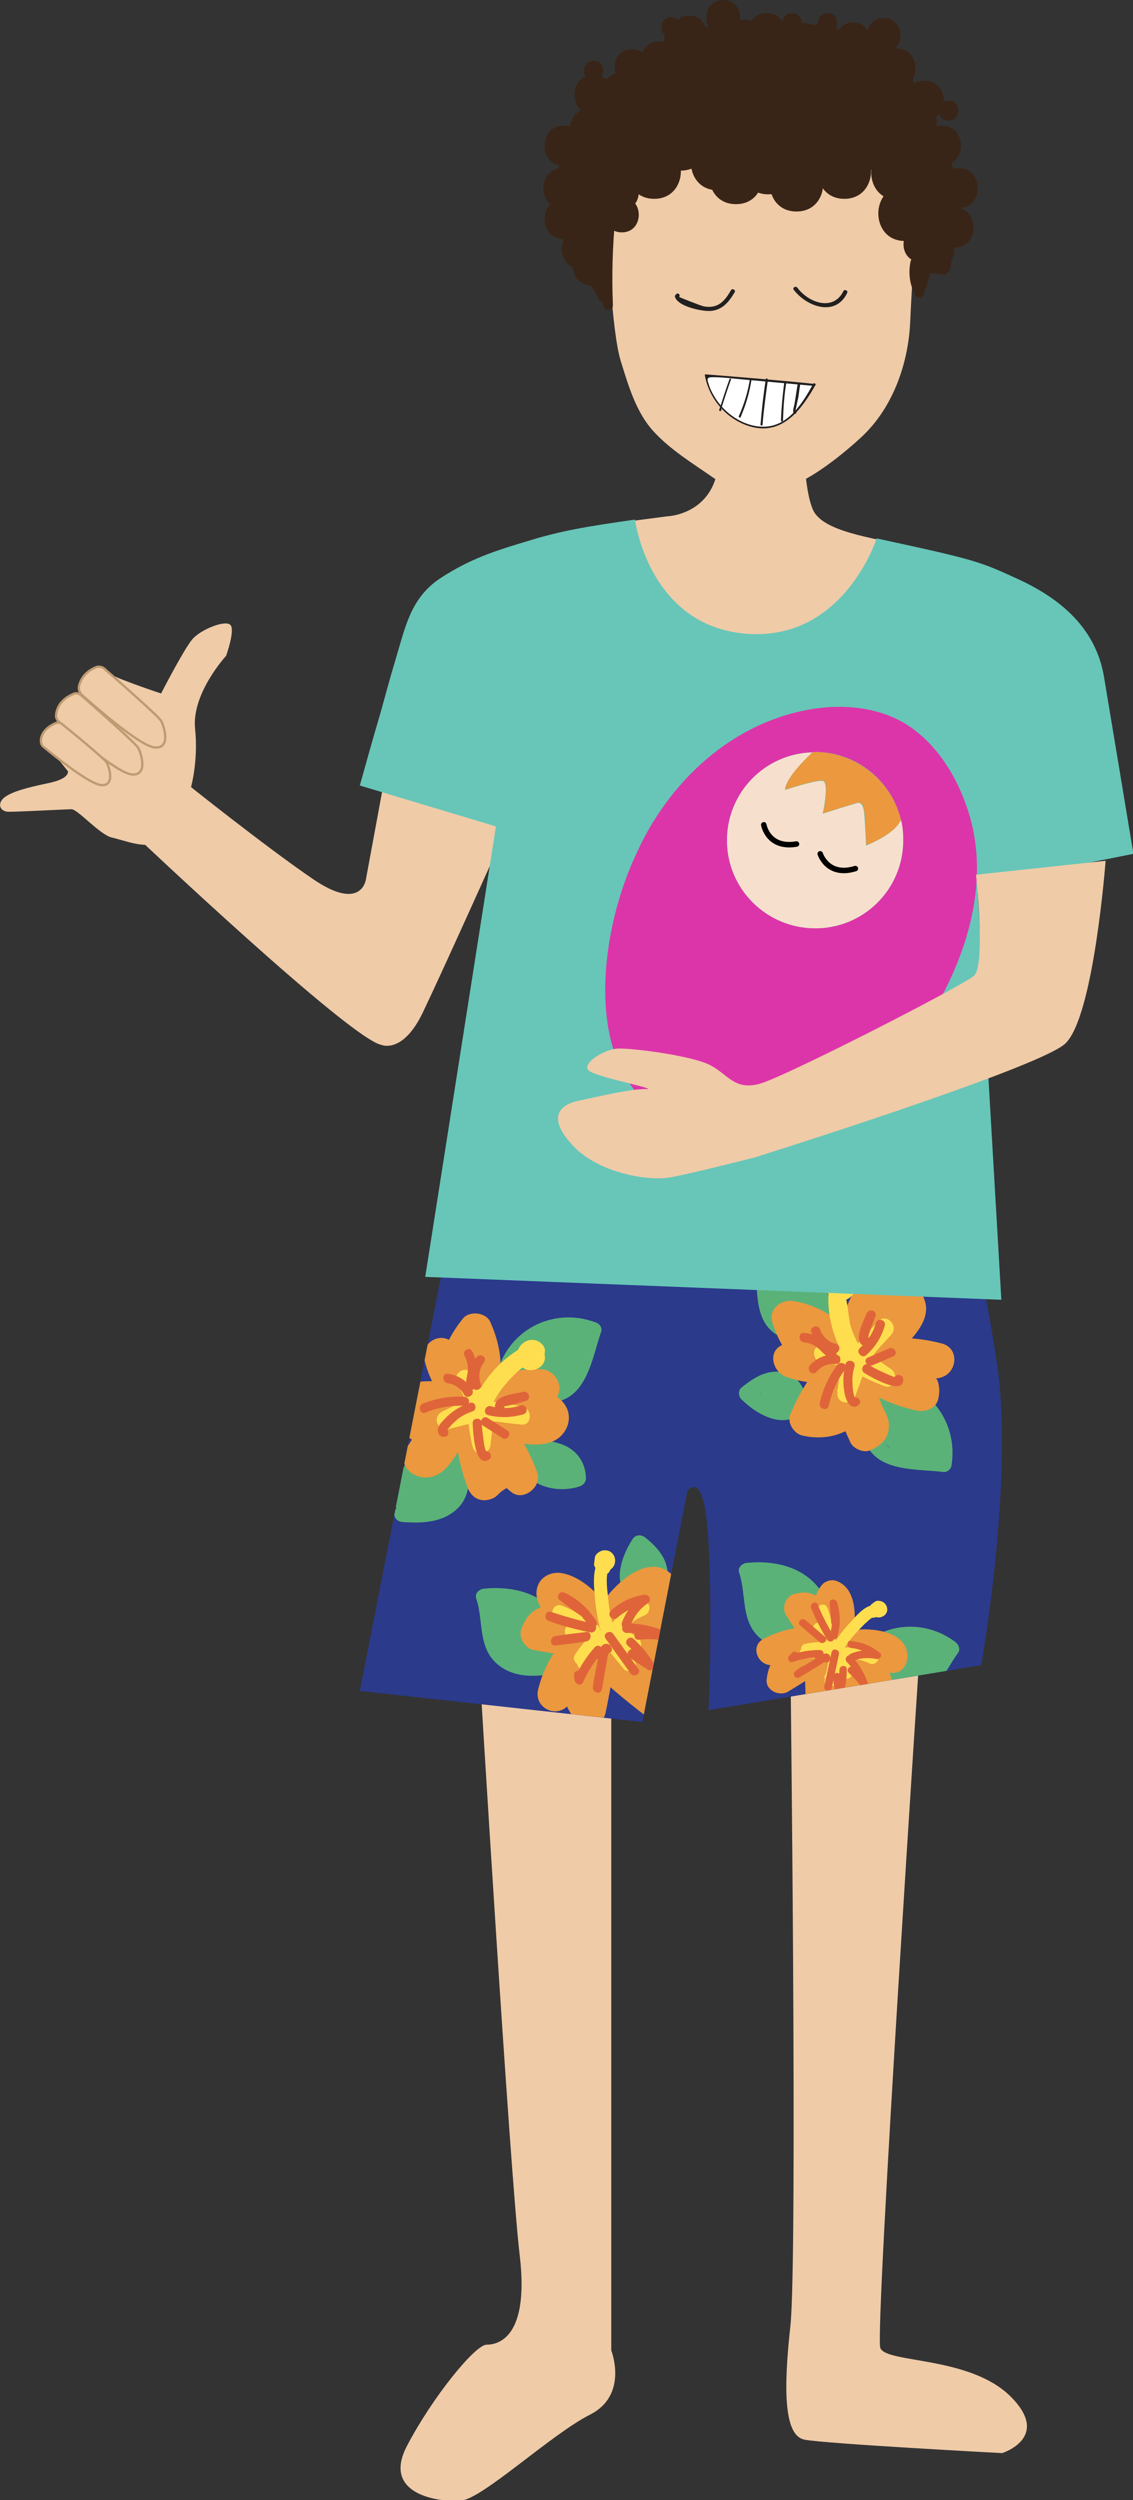 <?xml version="1.0" encoding="utf-8"?>
<!-- Generator: Adobe Illustrator 23.0.3, SVG Export Plug-In . SVG Version: 6.00 Build 0)  -->
<svg version="1.1" id="Layer_1" xmlns="http://www.w3.org/2000/svg" xmlns:xlink="http://www.w3.org/1999/xlink" x="0px" y="0px"
	 viewBox="0 0 277.1 611.1" style="enable-background:new 0 0 277.1 611.1;" xml:space="preserve">
<rect x="0" y="0" width="277.1" height="611.1" fill="#333333" stroke="none"/>
<style type="text/css">
	.st0{fill:#F7F1E7;}
	.st1{fill:#EB983E;}
	.st2{fill:#F7E9CD;}
	.st3{fill:#FCF6D9;}
	.st4{fill:#221F20;}
	.st5{fill:#FFF2D5;}
	.st6{fill:#BCBEC0;}
	.st7{fill:#A27D56;}
	.st8{fill:#414042;}
	.st9{fill:#FFFFFF;}
	.st10{clip-path:url(#SVGID_2_);}
	.st11{fill:#6F4E2F;}
	.st12{fill:#818284;}
	.st13{fill:#95CAE5;}
	.st14{fill:#B3A9FF;}
	.st15{fill:#E598E1;}
	.st16{fill:#F4C1F4;}
	.st17{fill:#A0A0A0;}
	.st18{fill:#EDEDED;}
	.st19{fill:#DBD9DB;}
	.st20{fill:#B545B5;}
	.st21{fill:#5E328C;}
	.st22{fill:none;stroke:#5E328C;stroke-width:2.415;stroke-linecap:round;stroke-linejoin:round;stroke-miterlimit:10;}
	.st23{fill:#161616;}
	.st24{opacity:0.2;fill:#FFFFFF;}
	.st25{fill:#E5BFB1;}
	.st26{fill:#EDD9D3;}
	.st27{fill:#C48D7C;}
	.st28{fill:#E2DED7;}
	.st29{fill:#D7AA60;}
	.st30{fill:#221F20;stroke:#F9E5E3;stroke-width:0.426;stroke-miterlimit:10;}
	.st31{fill:#362313;}
	.st32{fill:#A87F42;}
	.st33{fill:#221F20;stroke:#F9E5E3;stroke-width:0.468;stroke-miterlimit:10;}
	.st34{fill:#9F3A2C;}
	.st35{fill:#A4CEE9;}
	.st36{fill:#77C8E5;}
	.st37{fill:#465066;}
	.st38{fill:#67B9DD;}
	.st39{fill:#C2E4F4;}
	.st40{fill:#D2EEF9;}
	.st41{fill:#E6D4C1;}
	.st42{fill:#AF3034;}
	.st43{fill:none;stroke:#5E328C;stroke-width:1.968;stroke-linecap:round;stroke-linejoin:round;stroke-miterlimit:10;}
	.st44{fill:#F6CDF7;}
	.st45{fill:#333333;}
	.st46{fill:#D8D8D8;}
	.st47{fill:#ADADAD;}
	.st48{fill:#C40000;}
	.st49{fill:#E54E4E;}
	.st50{fill:#F6E0CD;}
	.st51{fill:#DB3832;}
	.st52{fill:#F9E5E3;}
	.st53{fill:none;stroke:#AF3034;stroke-width:1.127;stroke-linejoin:round;stroke-miterlimit:10;}
	.st54{fill:#DB417B;}
	.st55{fill:#E2E2E2;}
	.st56{fill:#C6C6C6;}
	.st57{fill:#EFEFEF;}
	.st58{fill:#EFAA2E;}
	.st59{fill:#101066;}
	.st60{fill:#FFC2C2;}
	.st61{fill:#E2A8A8;}
	.st62{fill:none;stroke:#000000;stroke-width:6.18;stroke-miterlimit:10;}
	.st63{fill:#FF64B2;}
	.st64{fill:#DB4999;}
	.st65{fill:#EDEAE6;}
	.st66{fill:#9894DD;}
	.st67{fill:#FFFFFF;stroke:#FFFFFF;stroke-miterlimit:10;}
	.st68{fill:#221F20;stroke:#FFFFFF;stroke-width:0.468;stroke-miterlimit:10;}
	.st69{fill:#3F2909;}
	.st70{fill:#76CAF4;}
	.st71{fill:#EB9940;}
	.st72{fill:#EFCBA8;}
	.st73{clip-path:url(#SVGID_4_);fill:#2B3A8B;}
	.st74{clip-path:url(#SVGID_4_);}
	.st75{fill:#5AB279;}
	.st76{fill:#FEDE4F;}
	.st77{fill:#E0643A;}
	.st78{fill:#EFCBA8;stroke:#BE9B72;stroke-width:0.564;stroke-miterlimit:10;}
	.st79{fill:#67C6B8;}
	.st80{fill:#DC35A9;}
	.st81{fill:none;stroke:#000000;stroke-width:1.34;stroke-linecap:round;stroke-linejoin:round;stroke-miterlimit:10;}
	.st82{fill:none;stroke:#000000;stroke-width:3.156;stroke-linecap:round;stroke-linejoin:round;stroke-miterlimit:10;}
	.st83{fill:#392517;}
	.st84{fill:#BDFFF2;}
	.st85{fill:#E6E7E8;}
	.st86{fill:#48B8EF;}
	.st87{fill:#4EB4EE;}
	.st88{fill:#EAC39B;}
	.st89{fill:#BD9A72;}
	.st90{fill:#B2D1CE;}
	.st91{fill:#BA0F9A;}
	.st92{fill:#5F6A25;}
	.st93{fill:#94744B;}
	.st94{fill:#C0B59E;}
	.st95{fill:#272A34;}
	.st96{fill:#C7DBE2;}
	.st97{fill:#88C1D8;}
	.st98{fill:#58595B;}
	.st99{fill:none;}
	.st100{fill:#AAC2CE;}
	.st101{fill:#FFFFFF;stroke:#FFFFFF;stroke-width:0.856;stroke-miterlimit:10;}
	.st102{fill:#221F20;stroke:#FFFFFF;stroke-width:0.401;stroke-miterlimit:10;}
	.st103{fill:#FFD7ED;}
	.st104{fill:#E58423;}
	.st105{fill:#9AC455;}
	.st106{fill:#C8BEAA;}
	.st107{fill:#E8E0D2;}
	.st108{fill:#84A83F;}
	.st109{fill:#86AA41;}
</style>
<g>
	<path class="st72" d="M149.5,408.7v165.8c0,0,4.3,10.9-5.2,15.7c-9.5,4.8-26.2,20.5-31.5,21s-19.5-1.4-13.3-13.3
		c6.2-11.9,16.7-24.8,19.5-24.8c2.9,0,10.5-1.8,8.1-21.9c-2.4-20.1-9.9-144.5-9.9-144.5"/>
	<path class="st72" d="M193.3,404.8c0,0,1.8,147.6,0,163.8s-1.4,26.7,3.4,27.7c4.8,1,48.4,3.3,48.4,3.3s12.1-3.8,2.1-13.8
		s-30.5-8.1-31.9-11.9c-1.4-3.8,9.9-174.3,9.9-174.3"/>
	<g>
		<defs>
			<path id="SVGID_3_" d="M108.6,308.2L88,413.3l69.1,7.6l11-56.4c0,0,4.3-6.5,5.2,13c1,19.5,0,40.5,0,40.5l66.7-11
				c0,0,8.1-45.9,3.8-74c-4.3-28-8.1-38.8-8.1-38.8s-29.1,15-62.4,13.8s-62.4-5.9-62.4-5.9L108.6,308.2z"/>
		</defs>
		<clipPath id="SVGID_2_">
			<use xlink:href="#SVGID_3_"  style="overflow:visible;"/>
		</clipPath>
		<path style="clip-path:url(#SVGID_2_);fill:#2B3A8B;" d="M108.6,308.2L88,413.3l69.1,7.6l11-56.4c0,0,4.3-6.5,5.2,13
			c1,19.5,0,40.5,0,40.5l66.7-11c0,0,8.1-45.9,3.8-74c-4.3-28-8.1-38.8-8.1-38.8s-29.1,15-62.4,13.8s-62.4-5.9-62.4-5.9L108.6,308.2
			z"/>
		<g class="st10">
			<g>
				<path class="st75" d="M129,355.3c4,0.7,10.2,0.7,10.3,6.1c0.5-0.6,1-1.3,1.5-1.9c-4.2,1.4-10.4,0.4-10-5.3
					c-1.1,0.5-2.2,0.9-3.4,1.4c2.4,2.1,9.6,7.8,12.3,4c0.6-0.8,0.2-2.2-0.7-2.7c-2-1-3.9-1.6-6.1-1.8c-2.1-0.3-2.5,2.7-1,3.7
					c2.2,1.4,4.6,2.1,7.2,2.2c2.5,0.1,2.5-3.9,0-4c-1.9-0.1-3.6-0.6-5.2-1.7c-0.3,1.2-0.7,2.5-1,3.7c1.5,0.2,2.8,0.6,4.1,1.3
					c-0.2-0.9-0.5-1.8-0.7-2.7c-0.1,0.1-0.2,0.2-0.2,0.3c0.6-0.3,1.1-0.7,1.7-1c-2.5,0-5.8-2.5-7.6-4.1c-1.3-1.1-3.3-0.4-3.4,1.4
					c-0.6,8.2,8.4,11.3,15,9.1c0.8-0.3,1.5-1,1.5-1.9c0-2.8-1.2-5.4-3.5-7.1c-2.7-2-6.5-2.2-9.7-2.7
					C127.5,351.1,126.5,354.9,129,355.3L129,355.3z"/>
			</g>
		</g>
		<g class="st10">
			<g>
				<path class="st75" d="M140.8,406.5c-1.3-5.4-2.8-11-7.4-14.6c-4.2-3.3-9.8-4.1-15-3.6c-1.2,0.1-2.4,1.2-1.9,2.5
					c1.8,5.4,0.3,11.9,5.2,16c4.7,4,11.2,2.9,16.8,1.7c1.2-0.3,1.8-1.9,1.2-2.9c-2.5-3.8-6.5-10.5-11.4-11.2
					c-1.6-0.2-3.2,1.3-2.2,2.9c1.8,3.2,4.2,5.7,7.3,7.8c1.5,1.1,3.2-0.7,2.9-2.2c-1.2-5.6-6.6-12.1-12.9-10.5
					c-1.1,0.3-1.6,1.4-1.4,2.4c0.9,4,5.5,9.6,10,9.9c1.7,0.1,3.4-0.9,3.7-2.7c0.4-2.2-1.5-3.9-2.9-5.3c-1.6-1.6-3.5-3.5-6-3.2
					c-1.8,0.2-3.3,1.6-3.4,3.5c-0.3,4.8,5.8,9.1,10,7.8c1.5-0.5,2-2.8,0.5-3.6c-2.4-1.2-4.6-1.7-7.4-1.5c-1.2,0.1-2.3,1.2-1.9,2.5
					c1.2,4.3,5.4,6,9.2,3.6c1.5-0.9,1.1-3.1-0.5-3.6c-2.4-0.8-5.7,0.1-7.1-2.5c-1.1-2-1.2-5.7-1.7-7.9c-0.5-2.4-3.6-1.5-3.9,0.5
					c-0.3,2.4,0,4.5,0.9,6.8c1.2-0.5,2.4-1,3.6-1.5c-0.7-1.6-1.4-3.2-2-4.7c-0.7-1.6-3.2-1-3.6,0.5c-0.9,3.5-0.2,7.2,2.6,9.7
					c3.3,2.9,8.3,2.8,12.4,3.2c2.5,0.3,2.5-3.7,0-4c-4.8-0.5-13.1-0.8-11.2-7.9c-1.2,0.2-2.4,0.3-3.6,0.5c0.7,1.6,1.4,3.2,2,4.7
					c0.9,2,4.4,0.6,3.6-1.5c-0.8-2-1-3.7-0.7-5.8c-1.3,0.2-2.6,0.4-3.9,0.5c0.7,3.3,0.8,8.2,3.2,10.8c2.2,2.4,5.6,1.5,8.3,2.4
					c-0.2-1.2-0.3-2.4-0.5-3.6c-1.1-0.4-2.3-0.8-3.4-1.3c-0.6,0.8-1.3,1.7-1.9,2.5c2-0.2,3.5,0,5.4,0.9c0.2-1.2,0.3-2.4,0.5-3.6
					c-1.8,0-3.2-0.7-4-2.1c-1-0.9-0.8-1.1,0.6-0.4c0.6,0.3,1.9,1.6,2.3,1.8c-2.6-1.5-4.8-3.6-5.4-6.5c-0.5,0.8-0.9,1.6-1.4,2.4
					c4.1-1,7.3,4.6,8,7.7c1-0.7,1.9-1.5,2.9-2.2c-2.5-1.7-4.3-3.8-5.8-6.4c-0.7,1-1.5,1.9-2.2,2.9c3.7,0.5,7.3,6.6,9,9.4
					c0.4-1,0.8-1.9,1.2-2.9c-4.8,1-11.6,2.4-14.6-2.7c-2.1-3.6-1.2-8.3-2.5-12.2c-0.6,0.8-1.3,1.7-1.9,2.5c4.5-0.4,9.6,0,13.1,3.1
					c3.5,3.1,4.5,7.8,5.5,12.1C137.6,410,141.4,409,140.8,406.5L140.8,406.5z"/>
			</g>
		</g>
		<g class="st10">
			<g>
				<path class="st75" d="M205.1,400.2c-1.3-5.4-2.8-11-7.4-14.6c-4.2-3.3-9.8-4.1-15-3.6c-1.2,0.1-2.4,1.2-1.9,2.5
					c1.8,5.4,0.3,11.9,5.2,16c4.7,4,11.2,2.9,16.8,1.7c1.2-0.3,1.8-1.9,1.2-2.9c-2.5-3.8-6.5-10.5-11.4-11.2
					c-1.6-0.2-3.2,1.3-2.2,2.9c1.8,3.2,4.2,5.7,7.3,7.8c1.5,1.1,3.2-0.7,2.9-2.2c-1.2-5.6-6.6-12.1-12.9-10.5
					c-1.1,0.3-1.6,1.4-1.4,2.4c0.9,4,5.5,9.6,10,9.9c1.7,0.1,3.4-0.9,3.7-2.7c0.4-2.2-1.5-3.9-2.9-5.3c-1.6-1.6-3.5-3.5-6-3.2
					c-1.8,0.2-3.3,1.6-3.4,3.5c-0.3,4.8,5.8,9.1,10,7.8c1.5-0.5,2-2.8,0.5-3.6c-2.4-1.2-4.6-1.7-7.4-1.5c-1.2,0.1-2.3,1.2-1.9,2.5
					c1.2,4.3,5.4,6,9.2,3.6c1.5-0.9,1.1-3.1-0.5-3.6c-2.4-0.8-5.7,0.1-7.1-2.5c-1.1-2-1.2-5.7-1.7-7.9c-0.5-2.4-3.6-1.5-3.9,0.5
					c-0.3,2.4,0,4.5,0.9,6.8c1.2-0.5,2.4-1,3.6-1.5c-0.7-1.6-1.4-3.2-2-4.7c-0.7-1.6-3.2-1-3.6,0.5c-0.9,3.5-0.2,7.2,2.6,9.7
					c3.3,2.9,8.3,2.8,12.4,3.2c2.5,0.3,2.5-3.7,0-4c-4.8-0.5-13.1-0.8-11.2-7.9c-1.2,0.2-2.4,0.3-3.6,0.5c0.7,1.6,1.4,3.2,2,4.7
					c0.9,2,4.4,0.6,3.6-1.5c-0.8-2-1-3.7-0.7-5.8c-1.3,0.2-2.6,0.4-3.9,0.5c0.7,3.3,0.8,8.2,3.2,10.8c2.2,2.4,5.6,1.5,8.3,2.4
					c-0.2-1.2-0.3-2.4-0.5-3.6c-1.1-0.4-2.3-0.8-3.4-1.3c-0.6,0.8-1.3,1.7-1.9,2.5c2-0.2,3.5,0,5.4,0.9c0.2-1.2,0.3-2.4,0.5-3.6
					c-1.8,0-3.2-0.7-4-2.1c-1-0.9-0.8-1.1,0.6-0.4c0.6,0.3,1.9,1.6,2.3,1.8c-2.6-1.5-4.8-3.6-5.4-6.5c-0.5,0.8-0.9,1.6-1.4,2.4
					c4.1-1,7.3,4.6,8,7.7c1-0.7,1.9-1.5,2.9-2.2c-2.5-1.7-4.3-3.8-5.8-6.4c-0.7,1-1.5,1.9-2.2,2.9c3.7,0.5,7.3,6.6,9,9.4
					c0.4-1,0.8-1.9,1.2-2.9c-4.8,1-11.6,2.4-14.6-2.7c-2.1-3.6-1.2-8.3-2.5-12.2c-0.6,0.8-1.3,1.7-1.9,2.5c4.5-0.4,9.6,0,13.1,3.1
					c3.5,3.1,4.5,7.8,5.5,12.1C201.8,403.7,205.6,402.7,205.1,400.2L205.1,400.2z"/>
			</g>
		</g>
		<g class="st10">
			<g>
				<path class="st75" d="M160.1,390.6c2.4-1.6,3.5-4.2,3.1-7c-0.5-3.3-2.9-5.8-5.4-7.8c-1-0.8-2.4-0.7-3.1,0.4
					c-3.3,5.1-5.6,13,1.7,15.9c3.3,1.3,3.7-2.3,4-4.6c0.4-2.8,0.6-5.9-2.7-6.8c-0.8-0.2-1.9,0.1-2.2,0.9c-0.9,2-1.1,3.9-0.4,6.1
					c0.5,1.4,2.9,2.2,3.6,0.5c1-2.4,1-4.6-0.4-6.8c-0.8-1.2-2.7-1.4-3.4,0c-1.1,2-1.1,4,0,6c1.2,2.2,4.6,0.3,3.4-2
					c-0.4-0.7-0.4-1.4,0-2.1c-1.1,0-2.3,0-3.4,0c0.6,0.9,0.9,1.8,0.4,2.8c1.2,0.2,2.4,0.3,3.6,0.5c-0.4-1.1-0.5-1.9,0-3
					c-0.7,0.3-1.5,0.6-2.2,0.9c0.4,0.1-0.1,2.7-0.2,2.9c-0.1,0.4-0.5,2-0.2,1.7c0.6-0.2,1.3-0.3,1.9-0.5c-5-1.5-1.9-7.5-0.1-10.4
					c-1,0.1-2.1,0.3-3.1,0.4c1.9,1.6,6.8,6.2,3.1,8.6C156,388.6,158,392,160.1,390.6L160.1,390.6z"/>
			</g>
		</g>
		<g class="st10">
			<g>
				<path class="st75" d="M196.6,339.8c-1.1-2.6-3.2-4.3-6.1-4.5c-3.6-0.3-6.6,1.8-9.2,3.9c-0.8,0.7-0.7,2.1,0,2.8
					c4.2,4.2,11.9,8.3,16.1,1.5c1.7-2.7-1.2-3.8-3.3-4.6c-2.7-1-6-2.2-7.7,1c-0.5,1-0.2,2.1,0.7,2.7c1.6,1.1,3.4,1.6,5.4,1.4
					c1.9-0.2,2.7-2.5,1-3.7c-1.9-1.3-4.2-1.6-6.3-0.7c-1.2,0.5-2.2,2.3-0.9,3.3c1.8,1.4,3.7,2,5.9,1.3c2.4-0.7,1.4-4.5-1.1-3.8
					c-0.7,0.3-1.4,0.2-2.1-0.3c-0.3,1.1-0.6,2.2-0.9,3.3c1.3-0.5,2.2-0.5,3.3,0.3c0.3-1.2,0.7-2.5,1-3.7c-1.4,0.2-2.3,0-3.4-0.8
					c0.2,0.9,0.5,1.8,0.7,2.7c0.2-0.4,4.3,0.9,4.4,1.1c0-0.7,0-1.3,0-2c-2.6,4.7-7.7,0.6-10.1-1.8c0,0.9,0,1.9,0,2.8
					c1.8-1.4,7.2-5,8.7-1.2C193.7,343.2,197.6,342.2,196.6,339.8L196.6,339.8z"/>
			</g>
		</g>
		<g class="st10">
			<g>
				<path class="st75" d="M209.9,409.8c4.3-8.5,14.1-10.7,21.7-5.1c-0.2-0.9-0.5-1.8-0.7-2.7c-2.2,3.1-4.4,7.4-7.3,9.9
					c-4.8,4.2-10.2-0.9-13.6-4.2c-0.1,1-0.3,2.1-0.4,3.1c3.2-2.2,6.5-4.1,10-5.7c1.6,0,2.5-0.5,2.8-1.7c0.6-1,0.2-1.1-1.4-0.2
					c-2.2,0.1-4.6,1.2-6.7,1.7c-1,0.3-1.7,1.4-1.4,2.4c2,7.6,11.8,0.6,13.9-3.3c0.5-0.9,0.2-2.1-0.7-2.7c-4.9-2.9-10.5,3-10.9,7.8
					c-0.1,0.8,0.7,1.7,1.5,1.9c4.4,0.9,8.2-0.1,11.4-3.2c-1-0.8-2.1-1.6-3.1-2.4c-1.1,1.5-2.3,3-3.4,4.5c-1.4,1.8,1.6,4,3.1,2.4
					c1.9-1.9,3.3-3.9,4.4-6.3c1.1-2.3-1.9-4.1-3.4-2c-2.4,3.4-10,8.5-14,4.2c-0.9,0.9-1.9,1.9-2.8,2.8c2.5,2.3,5.5,3.4,8.9,3.2
					c1.3-0.1,2.6-0.3,3.8-0.8c2-0.9,3-3,5-3.9c-0.8-1-1.6-2.1-2.4-3.1c-1.1,1.4-1.8,2.6-2.4,4.2c-0.7,2,2,3.1,3.3,1.9
					c2.7-2.4,4.7-5.1,6.2-8.4c0.6-1.4-0.5-3.6-2.2-2.9c-3.1,1.2-6.1,2.5-9.2,3.7c-1.4,0.6-2.8,1.1-4.2,1.7c-0.6,0.2-1.1,0.4-1.7,0.7
					c-1.8,0.2-2.2,0.6-1.1,1.1c-1.1-2.3-4.5-0.3-3.4,2c1.1,2.4,3.6,1.5,5.5,0.7c5.1-1.9,10.1-4,15.1-6c-0.7-1-1.5-1.9-2.2-2.9
					c-1.4,3-3.1,5.4-5.6,7.6c1.1,0.6,2.2,1.3,3.3,1.9c0.5-0.8,0.9-1.7,1.4-2.5c1.4-1.7-0.3-4.1-2.4-3.1c-1.4,0.7-2,1.7-3.2,2.6
					c-3,2.3-7,2.1-9.7-0.4c-1.9-1.7-4.5,0.9-2.8,2.8c5.9,6.3,16.2,0.6,20.2-5c-1.1-0.7-2.3-1.3-3.4-2c-1,2.1-2.2,3.9-3.8,5.5
					c1,0.8,2.1,1.6,3.1,2.4c1.1-1.5,2.3-3,3.4-4.5c1.4-1.8-1.5-3.9-3.1-2.4c-2.2,2.1-4.6,2.8-7.6,2.2c0.5,0.6,1,1.3,1.5,1.9
					c0.1-1.2,2.9-5.6,5-4.4c-0.2-0.9-0.5-1.8-0.7-2.7c-0.5,0.9-6.1,6.7-6.7,4.3c-0.5,0.8-0.9,1.6-1.4,2.4c2.2-0.6,16.2-2.7,10.6-8
					c-1.9-1.8-4.6-0.6-6.6,0.2c-4.1,1.7-8,3.9-11.7,6.5c-1,0.7-1.4,2.2-0.4,3.1c3.9,3.8,8.7,8,14.6,6.7c5.9-1.3,9.3-8.9,12.4-13.3
					c0.7-0.9,0.1-2.1-0.7-2.7c-9.3-6.9-22-3.8-27.1,6.5C205.3,410.1,208.7,412.1,209.9,409.8L209.9,409.8z"/>
			</g>
		</g>
		<g class="st10">
			<g>
				<g>
					<g>
						<path class="st1" d="M153.2,398.1c0.6-1.7,1.7-2.9,3-4c1.8-1.5,3.3-1.1,1.7-3.5c0.2-1.7,0.4-3.4,0.7-5.1
							c-1.8,1.9-3.6,3.9-5.4,5.8c-2,2.1-1.4,6.5,1.9,7.1c2.7,0.5,5.1,1.2,7.5,2.3c-0.3-2.2-0.6-4.4-0.9-6.6
							c-2.5,2.2-9.6,1.7-12.8,2.1c1.2,0.7,2.4,1.4,3.7,2.1c-3-5.2-8.9-12.8-15.3-13.8c-2.5-0.4-5.2,0.9-5.9,3.5c-1,3.5,2,6.3,3.4,9
							c0-1.4,0-2.8,0-4.3c0.7-1.4-3.1,0.3-4,0.9c-1.7,1.1-2.5,2.6-3.3,4.5c-0.8,2,0.9,4.8,3,5.2c4,0.7,8,1.4,12,2.1
							c-0.6-2.4-1.2-4.7-1.9-7.1c-4.6,3.9-7.6,8.9-9,14.7c-1,4.2,4,7,7.1,4.1c2.6-2.5,4.9-5.1,7-8c-2.6-0.7-5.3-1.4-7.9-2.1
							c-0.7,5.1-0.4,9.7,3.2,13.6c2.1,2.2,6.4,1.2,7.1-1.9c1.1-5.3,2-10.6,2.9-16c-1.4,1-2.7,2.1-4.1,3.1c5.8,0.7,10.9,2.9,15.5,6.3
							c0.7-2.6,1.4-5.3,2.1-7.9c-2.3-0.1-4.2-0.7-6.3-1.5c-3-1.2-6.2,2.3-5.2,5.2c1,3,2,6,3,9c2.1-1.6,4.1-3.2,6.2-4.8
							c-4.5-3.4-8.8-7.2-12.8-11.2c-3.9-3.8-9.9,2.1-6,6c4.5,4.5,9.4,8.6,14.5,12.5c3,2.2,7.3-1.5,6.2-4.8c-1-3-2-6-3-9
							c-1.7,1.7-3.5,3.5-5.2,5.2c2.8,1.1,5.6,1.6,8.6,1.8c4.6,0.3,5.2-5.6,2.1-7.9c-5.9-4.3-12.5-6.7-19.8-7.5
							c-1.7-0.2-3.8,1.4-4.1,3.1c-0.8,5.4-1.8,10.7-2.9,16c2.4-0.6,4.7-1.2,7.1-1.9c-1.8-1.9-1.1-5.2-0.8-7.6c0.6-4.7-5.8-5-7.9-2.1
							c-1.7,2.3-3.6,4.3-5.7,6.3c2.4,1.4,4.7,2.7,7.1,4.1c1.1-4.5,3.3-8,6.9-11c2.3-2,1.2-6.5-1.9-7.1c-4-0.7-8-1.4-12-2.1
							c1,1.7,2,3.5,3,5.2c-0.1,0.3,3.7-0.7,4.1-0.9c1.1-0.6,1.8-1.3,2.4-2.5c1.9-3.9-2-4.7-2.4-7.9c-0.4,1-0.8,2-1.2,3
							c0.2-0.2,0.3-0.3,0.5-0.5c-1,0.4-2,0.8-3,1.2c1.4,0,4.3,3.2,5.1,4c1.7,1.7,3.1,3.6,4.3,5.7c0.7,1.2,2.2,2.3,3.7,2.1
							c6.1-0.7,13.9-0.2,18.8-4.5c1.9-1.7,1.5-5.5-0.9-6.6c-3.1-1.5-6.2-2.6-9.6-3.2c0.6,2.4,1.2,4.7,1.9,7.1
							c1.8-1.9,3.6-3.9,5.4-5.8c1.2-1.3,1.7-3.6,0.7-5.1c-6.2-9-17.9,2.9-20.2,9.6C143.2,401,151.4,403.3,153.2,398.1L153.2,398.1z"
							/>
					</g>
				</g>
				<g>
					<g>
						<path class="st76" d="M150.5,399.3c-0.8-2.7-1.5-5.4-1.7-8.2c-0.2-1.8-0.8-5.6,0-7.3c-0.6,0.3-1.3,0.5-1.9,0.8
							c0.1,0,0.2,0.1,0.2,0.1c-0.4-0.5-0.8-1.1-1.2-1.6c0,0.1,0,0.1,0,0.2c-0.1,2.2,3.3,2.2,3.4,0c0-0.1,0-0.1,0-0.2
							c0-0.8-0.5-1.4-1.2-1.6c-0.1,0-0.2-0.1-0.2-0.1c-0.7-0.2-1.6,0.1-1.9,0.8c-1.1,2.4-0.7,5.8-0.5,8.4c0.3,3.3,0.9,6.5,1.9,9.7
							C147.8,402.3,151.1,401.4,150.5,399.3L150.5,399.3z"/>
					</g>
				</g>
				<g>
					<g>
						<path class="st76" d="M148.6,382.1c0-0.4,0.1-0.8,0.1-1.2c-0.1,0.3-0.2,0.6-0.2,0.9c-0.2,0.3-0.3,0.4-0.7,0.4c0.2,0,0.2,0,0,0
							c-0.1,0-0.2,0-0.3-0.1c-0.3-0.2-0.5-0.6-0.5-0.9c0-0.1,0-0.2,0.1-0.3c-0.1,0.2-0.1,0.1,0.1-0.1c0.5-0.6,1.8-0.3,1.7,0.6
							c0,0.7-0.7,1.3-1.4,1.1c-0.5-0.2-0.7-0.8-0.6-1.3c-0.2,0.9,0.2,1.9,1.2,2.1c0.8,0.2,1.9-0.3,2.1-1.2c0.2-1.1-0.2-2.1-1.2-2.6
							c-1-0.6-2.4-0.3-3,0.7c-1.1,1.7,0.6,4.3,2.7,3.7c2-0.6,2.4-3.4,0.6-4.6c-0.8-0.5-1.9-0.5-2.7,0c-0.5,0.3-1,0.8-1.1,1.3
							c-0.1,0.5-0.1,1.1-0.2,1.6c-0.1,0.9,0.8,1.7,1.7,1.7C147.9,383.7,148.5,383,148.6,382.1L148.6,382.1z"/>
					</g>
				</g>
				<g>
					<g>
						<path class="st76" d="M153.8,394c-0.2-0.1-0.4-0.1-0.6-0.2c0.2,0.9,0.5,1.9,0.7,2.8c0.8-1.2,2-1.8,3.4-1.8
							c-0.2-1.1-0.3-2.2-0.5-3.3c-3.3,1.4-5.7,3.3-7.9,6.1c-0.6,0.8-0.1,1.8,0.6,2.3c1.6,1.1,3.3,2.3,4.9,3.4
							c0.3-1.1,0.6-2.1,0.9-3.2c-2.6-0.1-4.2-2.1-6.8-1.8c-1.7,0.2-2.3,2.1-0.9,3.2c2.1,1.5,3.5,3.4,4.5,5.8
							c0.9-0.5,1.9-1.1,2.8-1.6c-1.6-1.9-4.7-7.3-7.5-7.3c-3.1,0-4.8,5.2-6.1,7.2c-0.9,1.6,1.4,3.6,2.7,2.1c1.2-1.5,2.4-3.1,3.7-4.6
							c1.1-1.4-0.3-3.7-2.1-2.7c-1.9,1-3.4,2.3-4.8,3.9c0.9,0.7,1.8,1.4,2.7,2.1c1.1-1.7,2.3-3.1,3.7-4.4c0.8-0.7,0.6-2.2-0.3-2.7
							c-2.2-1-4.4-1.8-6.7-2.3c-0.2,1.1-0.3,2.2-0.5,3.3c1.3-0.2,2.7,0,3.9,0.7c1.8,0.8,3.3-1.1,2.1-2.7c-2.3-2.8-5.1-4.7-8.5-5.9
							c-1.8-0.6-3,2.2-1.3,3.1c2.8,1.5,5.5,3,8.3,4.5c1.9,1,3.6-1.9,1.7-2.9c-2.8-1.5-5.5-3-8.3-4.5c-0.4,1-0.9,2.1-1.3,3.1
							c2.9,1,5.1,2.6,7,5c0.7-0.9,1.4-1.8,2.1-2.7c-1.9-0.9-3.5-1.3-5.6-1.1c-1.8,0.1-2.4,2.9-0.5,3.3c2.1,0.4,4,1,5.9,1.9
							c-0.1-0.9-0.2-1.8-0.3-2.7c-1.7,1.5-3.1,3.2-4.3,5.1c-1,1.6,1.4,3.5,2.7,2.1c1.2-1.4,2.5-2.5,4.1-3.4
							c-0.7-0.9-1.4-1.8-2.1-2.7c-1.2,1.5-2.4,3.1-3.7,4.6c0.9,0.7,1.8,1.4,2.7,2.1c0.7-1.3,2.4-5.2,3.8-5.6
							c-0.5-0.1-1.1-0.3-1.6-0.4c2.3,1.8,4.2,4.6,6.1,6.8c1.1,1.2,3.5-0.1,2.8-1.6c-1.3-3.3-3.2-5.7-6.1-7.8
							c-0.3,1.1-0.6,2.1-0.9,3.2c2.3-0.3,4.4,1.7,6.8,1.8c1.8,0.1,2.1-2.3,0.9-3.2c-1.6-1.1-3.3-2.3-4.9-3.4
							c0.2,0.8,0.4,1.5,0.6,2.3c1.6-2.1,3.5-3.5,5.9-4.5c1.6-0.7,1.6-3.5-0.5-3.3c-2.4,0.2-4.2,0.9-5.8,2.8
							c-0.8,0.9-0.5,2.5,0.7,2.8c0.2,0.1,0.4,0.1,0.6,0.2C155,397.9,155.9,394.6,153.8,394L153.8,394z"/>
					</g>
				</g>
			</g>
			<g>
				<g>
					<path class="st77" d="M145.8,396.2c-1.9-3-4.5-5.4-7.7-6.9c-1.3-0.6-2.3,1.1-1.1,1.9c1.6,1.2,3.1,2.4,4.7,3.5
						c1.2,0.9,2.3-1.1,1.1-1.9c-1.6-1.2-3.1-2.4-4.7-3.5c-0.4,0.6-0.8,1.3-1.1,1.9c2.9,1.4,5.2,3.4,6.9,6.1
						C144.6,398.6,146.6,397.5,145.8,396.2L145.8,396.2z"/>
				</g>
			</g>
			<g>
				<g>
					<path class="st77" d="M151,395.4c2.1-1.8,4.5-2.9,7.2-3.3c-0.3-0.7-0.6-1.4-0.9-2.1c-2.4,1.6-4.2,3.9-5.2,6.6
						c-0.5,1.4,1.7,2,2.2,0.6c0.8-2.2,2.2-4,4.1-5.3c1.1-0.7,0.4-2.3-0.9-2.1c-3.1,0.5-5.8,1.8-8.1,3.9
						C148.3,394.8,149.9,396.4,151,395.4L151,395.4z"/>
				</g>
			</g>
			<g>
				<g>
					<path class="st77" d="M153.3,399.1c0.1,0,0.2,0,0.3,0c1.5,0,1.5-2.3,0-2.3c-0.1,0-0.2,0-0.3,0
						C151.8,396.9,151.8,399.1,153.3,399.1L153.3,399.1z"/>
				</g>
			</g>
			<g>
				<g>
					<path class="st77" d="M153.3,399.1c2.9,0,5.6,0.6,8.3,1.7c0.3-0.7,0.6-1.4,0.9-2.1c-2.1-0.3-4.2-0.4-6.3-0.2
						c-1.4,0.1-1.4,2.4,0,2.3c1.9-0.2,3.8-0.2,5.7,0.1c1.1,0.2,2.2-1.5,0.9-2.1c-3-1.3-6.1-2-9.4-2
						C151.8,396.9,151.8,399.1,153.3,399.1L153.3,399.1z"/>
				</g>
			</g>
			<g>
				<g>
					<path class="st77" d="M153.5,402.2c1.8,1.6,3.3,3.5,4.5,5.5c0.5-0.5,1-1,1.5-1.5c-1.5-1-2.9-1.9-4.4-2.9
						c-1.2-0.8-2.3,1.2-1.1,1.9c1.5,1,2.9,1.9,4.4,2.9c1,0.6,2.1-0.6,1.5-1.5c-1.3-2.2-3-4.2-4.9-6
						C154,399.6,152.4,401.2,153.5,402.2L153.5,402.2z"/>
				</g>
			</g>
			<g>
				<g>
					<path class="st77" d="M149.6,402.8c0-0.1-0.1-0.2-0.1-0.2c-0.2-0.5-0.6-0.8-1.1-0.8c-1.6-0.1-1.7,1.7-2,2.9
						c-0.5,2.5-1,5.1-1.4,7.6c0.7,0.2,1.5,0.4,2.2,0.6c0.1-0.7,0.2-1.4,0.3-2.1c0.2-1.4-2-2-2.2-0.6c-0.1,0.7-0.2,1.4-0.3,2.1
						c-0.2,1.4,1.9,2.1,2.2,0.6c0.3-1.7,0.6-3.3,0.9-5c0.1-0.8,0.3-1.5,0.4-2.3c0.1-0.4,0.1-0.8,0.2-1.1c0.4-0.8,0.2-1-0.4-0.5
						c-0.4-0.3-0.7-0.6-1.1-0.8c0,0.1,0.1,0.2,0.1,0.2C147.9,404.7,150.1,404.1,149.6,402.8L149.6,402.8z"/>
				</g>
			</g>
			<g>
				<g>
					<path class="st77" d="M146.8,405.1c0.5-0.5,0.7-1,0.6-1.7c-0.1-0.9-1.2-1.6-1.9-0.8c-2,2.2-3.6,4.7-4.8,7.4
						c0.7,0.2,1.4,0.4,2.1,0.6c0-0.4-0.1-0.8-0.1-1.2c-0.1-1.4-2.4-1.4-2.3,0c0,0.4,0.1,0.8,0.1,1.2c0.1,1,1.6,1.7,2.1,0.6
						c1.1-2.6,2.6-4.9,4.5-7c-0.6-0.3-1.3-0.5-1.9-0.8c0,0,0,0.1,0.1,0.1C144.2,404.6,145.8,406.2,146.8,405.1L146.8,405.1z"/>
				</g>
			</g>
			<g>
				<g>
					<path class="st77" d="M143.4,398.9c-2.5,0.3-5.1,0.6-7.6,1c-1.4,0.2-1.4,2.4,0,2.3c2.5-0.3,5.1-0.6,7.6-1
						C144.8,401,144.8,398.7,143.4,398.9L143.4,398.9z"/>
				</g>
			</g>
			<g>
				<g>
					<path class="st77" d="M148.1,400.5c2,2.8,4.1,5.7,6.1,8.5c0.8,1.2,2.8,0,1.9-1.1c-2-2.8-4.1-5.7-6.1-8.5
						C149.2,398.2,147.3,399.3,148.1,400.5L148.1,400.5z"/>
				</g>
			</g>
			<g>
				<g>
					<path class="st77" d="M145,396.8c-3.5-0.7-6.8-1.7-10.2-2.8c-1.4-0.5-2,1.7-0.6,2.2c3.3,1.2,6.7,2.1,10.2,2.8
						C145.8,399.3,146.4,397.1,145,396.8L145,396.8z"/>
				</g>
			</g>
		</g>
		<g class="st10">
			<g>
				<g>
					<g>
						<path class="st1" d="M207,405.8c1.7-0.7,3.1-0.8,4.9-0.6c0.8,0.1,2.7,0.9,2.8,0.1c1.2-1.2,2.3-2.3,3.5-3.5
							c-2.2,0-4.3,0-6.5-0.1c-2.6,0-4.4,3-3,5.2c1.2,1.9,2.1,3.7,2.7,5.9c1.4-1.4,2.8-2.8,4.3-4.3c-3.3-0.5-6.7-4.7-9.1-6.8
							c0.3,1.1,0.6,2.2,0.9,3.4c1.5-5.1,3.6-16.4-3-18.7c-1.1-0.4-2.6,0-3.4,0.9c-1.7,2-1.9,4.1-2.7,6.5c0.8-0.8,1.6-1.6,2.4-2.4
							c1.5-0.4-2.1-1.8-2.5-1.9c-1.5-0.4-2.4-0.3-4,0.1c-2.1,0.5-3.2,3.2-2.1,5.1c1.8,2.8,3.6,5.6,5.4,8.4c1-1.7,2-3.5,3-5.2
							c-5-0.6-9.5,0.4-13.9,2.7c-3.2,1.7-1.5,6.2,1.7,6.4c2.6,0.2,5.2,0.2,7.8-0.1c-0.6-2.1-1.2-4.3-1.7-6.4c-3.8,2.6-6.5,5.3-7,10
							c-0.3,2.7,3.1,4.2,5.2,3c3.8-2.3,7.5-4.6,11.2-7.1c-1.6-0.4-3.2-0.8-4.7-1.2c2.8,3.9,4.6,8,5.1,12.7c2-0.8,3.9-1.6,5.9-2.4
							c-1-1.2-1.7-2.5-2.2-3.9c-1-2.6-4.8-3.6-6.3-0.8c-1.3,2.3-2.5,4.5-3.8,6.8c2.1,0.6,4.3,1.2,6.4,1.7c-0.5-4.9-0.6-9.8-0.4-14.8
							c0.2-4.5-6.7-4.4-6.9,0c-0.2,4.9-0.1,9.8,0.4,14.8c0.3,3.2,4.7,5,6.4,1.7c1.3-2.3,2.5-4.5,3.8-6.8c-2.1-0.3-4.2-0.6-6.3-0.8
							c1,2.6,2.3,4.7,4,6.9c1.8,2.3,6.2,0.4,5.9-2.4c-0.7-6-2.5-11.3-6-16.2c-1-1.5-3.1-2.4-4.7-1.2c-3.7,2.4-7.4,4.8-11.2,7.1
							c1.7,1,3.5,2,5.2,3c0.2-1.8,2.3-3.1,3.6-4c2.5-1.8,2-6.8-1.7-6.4c-2.6,0.3-5.2,0.3-7.8,0.1c0.6,2.1,1.2,4.3,1.7,6.4
							c3.4-1.8,6.6-2.2,10.4-1.8c2.6,0.3,4.3-3.2,3-5.2c-1.8-2.8-3.6-5.6-5.4-8.4c-0.7,1.7-1.4,3.4-2.1,5.1c1.1-0.3,2.9,1.7,4.1,1.9
							c1,0.2,1.9,0.1,2.8-0.3c2.7-1.3,1.4-3.8,3-5.7c-1.1,0.3-2.2,0.6-3.4,0.9c-1-0.3-0.7,4.4-0.7,4.5c-0.1,1.9-0.6,3.8-1.1,5.7
							c-0.3,1.1,0,2.6,0.9,3.4c3.5,3,7.4,7.9,12.2,8.6c2.5,0.4,5.1-1.5,4.3-4.3c-0.8-2.7-1.9-5.1-3.4-7.5c-1,1.7-2,3.5-3,5.2
							c2.2,0,4.3,0,6.5,0.1c2,0,3.3-1.6,3.5-3.5c0.7-7.6-11.6-8.1-16.4-6.2C201,400.8,202.8,407.4,207,405.8L207,405.8z"/>
					</g>
				</g>
				<g>
					<g>
						<path class="st76" d="M205.4,404.6c1.1-1.9,2.4-3.8,3.9-5.4c0.7-0.8,1.4-1.5,2.1-2.2c0.3-0.3,0.7-0.6,1-0.9
							c0.3-0.3,0.6-0.5,0.9-0.7c0.5-0.3,0.5-0.4,0.1-0.2c-0.4-0.2-0.8-0.5-1.2-0.7c0,0.1,0.1,0.1,0.1,0.2c0.1-0.6,0.1-1.1,0.2-1.7
							c0,0-0.1,0.1-0.1,0.1c-1.4,1.2,0.6,3.1,2,2c0,0,0.1-0.1,0.1-0.1c0.5-0.4,0.5-1.1,0.2-1.7c0-0.1-0.1-0.1-0.1-0.2
							c-0.2-0.4-0.7-0.7-1.2-0.7c-2,0.1-4.2,2.8-5.4,4.1c-1.9,2-3.6,4.3-5,6.7C202.2,404.7,204.5,406.1,205.4,404.6L205.4,404.6z"/>
					</g>
				</g>
				<g>
					<g>
						<path class="st76" d="M214.6,394.2c0.3-0.2,0.5-0.4,0.8-0.6c-0.2,0.1-0.5,0.1-0.7,0.2c0.3,0-0.1,0-0.2-0.1
							c-0.2-0.2-0.2-0.4-0.2-0.6c0-0.3,0-0.4,0.3-0.5c0.2-0.1,0.5-0.2,0.7,0c0.4,0.3,0.6,0.9,0.2,1.2c-0.2,0.1-0.4,0.2-0.6,0.3
							c-0.4,0-0.7-0.2-0.8-0.5c-0.1-0.4,0-0.8,0.4-1.1c-0.6,0.4-0.9,1.2-0.5,1.9c0.4,0.6,1.3,0.9,1.9,0.5c0.7-0.5,1.1-1.3,0.8-2.1
							c-0.2-0.8-0.9-1.4-1.7-1.4c-1.7-0.1-2.7,2.1-1.5,3.4c1.2,1.2,3.5,0.3,3.5-1.4c0-0.8-0.5-1.6-1.2-1.9c-0.4-0.2-1-0.3-1.4-0.2
							c-0.4,0.1-0.8,0.5-1.1,0.7c-0.6,0.4-0.9,1.2-0.5,1.9C213,394.3,214,394.6,214.6,394.2L214.6,394.2z"/>
					</g>
				</g>
				<g>
					<g>
						<path class="st76" d="M210.4,403.6c-0.1-0.2-0.2-0.3-0.2-0.5c-0.4,0.7-0.8,1.4-1.2,2.1c1.2-0.2,2.2,0.2,3,1.1
							c0.6-0.7,1.1-1.4,1.7-2.2c-2.5-1.2-4.9-1.6-7.7-1.4c-0.7,0.1-1.5,0.6-1.4,1.4c0.2,1.6,0.4,3.2,0.6,4.9c0.8-0.3,1.6-0.7,2.4-1
							c-1.4-1.5-1-3.7-2.7-5.1c-0.8-0.7-2.5-0.3-2.4,1c0.2,2.2,0,4.2-1,6.2c0.9,0.2,1.7,0.5,2.6,0.7c0.3-2.2,2.1-7.2-0.1-8.8
							c-1.8-1.4-5.6,0.3-7.4,0.7c-1.5,0.3-1.2,2.8,0.4,2.7c1.6-0.1,3.2-0.2,4.8-0.3c1.5-0.1,1.9-2.2,0.4-2.7c-1.7-0.5-3.2-0.8-5-0.7
							c0.1,0.9,0.2,1.8,0.4,2.7c1.7-0.3,3.1-0.3,4.7-0.2c0.9,0.1,1.6-0.9,1.3-1.8c-0.6-1.9-1.3-3.6-2.4-5.3
							c-0.7,0.6-1.4,1.1-2.2,1.7c0.9,0.7,1.5,1.7,1.7,2.8c0.4,1.2,2.5,1.4,2.7,0c0.4-3.1,0.1-5.8-1.1-8.7c-0.6-1.5-2.9-0.4-2.5,1.1
							c0.6,2.5,1.2,5,1.9,7.5c0.4,1.7,3.1,1,2.7-0.7c-0.6-2.5-1.2-5-1.9-7.5c-0.8,0.4-1.7,0.7-2.5,1.1c0.9,2.2,1.2,4.3,0.9,6.6
							c0.9,0,1.8,0,2.7,0c-0.5-1.6-1.2-2.8-2.4-4c-1.1-1.1-3,0.3-2.2,1.7c0.9,1.5,1.6,3,2.1,4.6c0.4-0.6,0.9-1.2,1.3-1.8
							c-1.9-0.2-3.6-0.1-5.5,0.3c-1.5,0.3-1.2,2.8,0.4,2.7c1.5,0,2.8,0.2,4.3,0.6c0.1-0.9,0.2-1.8,0.4-2.7c-1.6,0.1-3.2,0.2-4.8,0.3
							c0.1,0.9,0.2,1.8,0.4,2.7c0.8-0.2,1.6-0.3,2.4-0.5c0.4-0.1,0.8-0.2,1.2-0.3c1.1-0.7,1.5-0.6,1.2,0.3c0.5,1.2-0.6,4.6-0.7,5.9
							c-0.2,1.4,2,1.9,2.6,0.7c1.2-2.5,1.7-4.9,1.4-7.6c-0.8,0.3-1.6,0.7-2.4,1c1.5,1.2,1.4,3.7,2.7,5.1c0.7,0.8,2.5,0.2,2.4-1
							c-0.2-1.6-0.4-3.2-0.6-4.9c-0.5,0.5-0.9,0.9-1.4,1.4c2.3-0.2,4.2,0.1,6.3,1.1c1.3,0.6,2.9-1,1.7-2.2c-1.4-1.4-2.9-2-4.9-2
							c-1.1,0-1.7,1.1-1.2,2.1c0.1,0.2,0.2,0.3,0.2,0.5C208.8,406.6,211.2,405.2,210.4,403.6L210.4,403.6z"/>
					</g>
				</g>
			</g>
			<g>
				<g>
					<path class="st77" d="M204.8,400.1c0.8-2.8,0.8-5.7-0.1-8.5c-0.3-1-1.9-0.8-1.8,0.2c0.1,1.6,0.3,3.2,0.4,4.8
						c0.1,1.2,2,1.2,1.8,0c-0.1-1.6-0.3-3.2-0.4-4.8c-0.6,0.1-1.2,0.2-1.8,0.2c0.8,2.5,0.8,5,0.1,7.5
						C202.7,400.7,204.4,401.2,204.8,400.1L204.8,400.1z"/>
				</g>
			</g>
			<g>
				<g>
					<path class="st77" d="M208.1,402.8c2.1,0.2,4.1,1.1,5.7,2.4c0.3-0.5,0.6-1,0.9-1.5c-2.2-0.5-4.5-0.4-6.6,0.5
						c-1.1,0.4-0.6,2.2,0.5,1.8c1.8-0.8,3.7-0.9,5.7-0.5c0.8,0.2,1.7-0.9,0.9-1.5c-2.1-1.7-4.4-2.6-7-2.9
						C207,400.8,207,402.7,208.1,402.8L208.1,402.8z"/>
				</g>
			</g>
			<g>
				<g>
					<path class="st77" d="M207.1,406.2c0.1,0.1,0.1,0.1,0.2,0.2c0.8,0.9,2.1-0.4,1.3-1.3c-0.1-0.1-0.1-0.1-0.2-0.2
						C207.6,404,206.3,405.3,207.1,406.2L207.1,406.2z"/>
				</g>
			</g>
			<g>
				<g>
					<path class="st77" d="M207.1,406.2c1.6,1.7,2.8,3.7,3.5,6c0.6-0.2,1.1-0.5,1.7-0.7c-1-1.4-2.1-2.7-3.4-3.9
						c-0.9-0.8-2.2,0.5-1.3,1.3c1.2,1.1,2.2,2.2,3.1,3.5c0.6,0.8,2,0.3,1.7-0.7c-0.9-2.5-2.2-4.8-4-6.8
						C207.6,404,206.3,405.3,207.1,406.2L207.1,406.2z"/>
				</g>
			</g>
			<g>
				<g>
					<path class="st77" d="M205.3,408.1c0,2-0.3,3.9-0.9,5.7c0.6,0,1.2,0,1.8,0c-0.2-1.4-0.4-2.8-0.7-4.2c-0.2-1.2-2-0.7-1.8,0.5
						c0.2,1.4,0.4,2.8,0.7,4.2c0.2,0.9,1.5,0.8,1.8,0c0.6-2,0.9-4.1,0.9-6.2C207.2,406.9,205.4,406.9,205.3,408.1L205.3,408.1z"/>
				</g>
			</g>
			<g>
				<g>
					<path class="st77" d="M202.9,405.9c0-0.1,0.1-0.1,0.1-0.2c0.2-0.4,0.1-0.8-0.1-1.1c-0.9-1.1-2.3,0.1-3.2,0.7
						c-1.7,1-3.4,2.1-5.1,3.1c0.3,0.5,0.6,1.1,0.9,1.6c0.5-0.3,1-0.7,1.4-1c1-0.7,0.1-2.3-0.9-1.6c-0.5,0.3-1,0.7-1.4,1
						c-1,0.7-0.1,2.2,0.9,1.6c1.2-0.7,2.3-1.4,3.5-2.1c0.5-0.3,1.1-0.7,1.6-1c0.3-0.2,0.6-0.4,0.9-0.6c0.6-0.2,0.6-0.4,0-0.4
						c0-0.4-0.1-0.7-0.1-1.1c0,0.1-0.1,0.1-0.1,0.2C200.7,406,202.3,407,202.9,405.9L202.9,405.9z"/>
				</g>
			</g>
			<g>
				<g>
					<path class="st77" d="M199.9,405.5c0.6,0,1-0.2,1.3-0.6c0.5-0.6,0.2-1.6-0.7-1.6c-2.4,0-4.8,0.4-7.1,1.2c0.3,0.5,0.6,1,0.9,1.5
						c0.2-0.2,0.4-0.5,0.7-0.7c0.8-0.9-0.5-2.2-1.3-1.3c-0.2,0.2-0.4,0.5-0.7,0.7c-0.6,0.6,0,1.9,0.9,1.5c2.2-0.7,4.4-1.1,6.7-1.1
						c-0.2-0.5-0.4-1-0.7-1.6c0,0,0,0,0,0.1C198.8,403.7,198.8,405.6,199.9,405.5L199.9,405.5z"/>
				</g>
			</g>
			<g>
				<g>
					<path class="st77" d="M201.8,400.1c-1.6-1.4-3.2-2.7-4.8-4.1c-0.9-0.8-2.2,0.5-1.3,1.3c1.6,1.4,3.2,2.7,4.8,4.1
						C201.4,402.1,202.7,400.8,201.8,400.1L201.8,400.1z"/>
				</g>
			</g>
			<g>
				<g>
					<path class="st77" d="M203.4,403.8c-0.6,2.8-1.2,5.6-1.8,8.4c-0.2,1.2,1.5,1.7,1.8,0.5c0.6-2.8,1.2-5.6,1.8-8.4
						C205.4,403.2,203.7,402.7,203.4,403.8L203.4,403.8z"/>
				</g>
			</g>
			<g>
				<g>
					<path class="st77" d="M203.9,399.9c-1.5-2.5-2.8-5-3.9-7.7c-0.5-1.1-2.1-0.2-1.6,0.9c1.1,2.7,2.4,5.2,3.9,7.7
						C203,401.8,204.5,400.9,203.9,399.9L203.9,399.9z"/>
				</g>
			</g>
		</g>
		<g class="st10">
			<g>
				<path class="st75" d="M203.3,326.3c1.3-4.8-0.2-10.4-3.3-14.3c-3.1-3.9-8-5.4-12.6-6.8c-1.2-0.3-2.6,0.6-2.5,1.9
					c0.3,5-0.5,12.3,2.4,16.6c2.9,4.3,8.4,4.5,13.1,4.3c1.2-0.1,2.3-1.2,1.9-2.5c-1.7-5-3.7-10-8.5-12.8c-1.7-1-3.7,1-2.7,2.7
					c1.5,2.5,2.9,4.9,4.4,7.4c1.2,2,4.1,0.6,3.6-1.5c-0.8-3.8-2.7-7-5.7-9.5c-1.4-1.2-3.9-0.1-3.3,1.9c0.7,2.4,4.9,9.1,7.9,5.5
					c2.5-3.1-2.4-7.6-4.7-9c-2.8-1.8-6.6-1.9-6.1,2.4c0.6,4.5,4.1,10.9,9.2,10.7c1.6-0.1,2.4-1.6,1.7-3c-1.2-2.3-3.1-3.4-5.6-3.5
					c-1.2,0-2.3,1.3-1.9,2.5c0.5,1.3,1,2.2,2.1,3.1c1.7,1.4,4.2-0.3,3.1-2.4c-0.7-1.2-1.4-2-2.6-2.8c-0.7-0.5-1.8-0.2-2.4,0.3
					c-3.2,2.8-0.5,6.7,3.3,6.2c1.4-0.2,1.7-1.9,1.2-2.9c-1-2-2.4-3.4-4.7-3.3c-1.6,0.1-2.8,2.2-1.4,3.4c2.6,2.2,5.3,3.5,8.6,4
					c2.5,0.4,3.6-3.5,1.1-3.8c-2.6-0.4-4.8-1.2-6.9-3c-0.5,1.1-0.9,2.2-1.4,3.4c0.4,0.4,0.9,0.9,1.3,1.3c0.4-1,0.8-1.9,1.2-2.9
					c0.2,0.1,0.4,0.3,0.6,0.4c-0.8,0.1-1.6,0.2-2.4,0.3c0.4,0.5,0.8,0.9,1.1,1.4c1-0.8,2.1-1.6,3.1-2.4c-0.4-0.5-0.7-0.9-1.1-1.4
					c-0.6,0.8-1.3,1.7-1.9,2.5c0.7,0.5,1.5,1,2.2,1.5c0.6-1,1.1-2,1.7-3c-2,0.1-3.1-2.1-3.9-3.5c-0.3-0.6-0.6-1.2-0.8-1.9
					c0.1-1.1-0.2-1.4-0.9-1.1c-0.6,0.1-0.6,0.2,0,0.4c0.6,0.3,1.2,0.7,1.7,1.2c0.5,0.5,1.7,2.6,2.2,2.2c0.6-0.2,1.3-0.3,1.9-0.5
					c-1.6-0.4-2.4-2.2-2.8-3.5c-1.1,0.6-2.2,1.3-3.3,1.9c2.5,2.1,4,4.5,4.7,7.7c1.2-0.5,2.4-1,3.6-1.5c-1.5-2.5-2.9-4.9-4.4-7.4
					c-0.9,0.9-1.8,1.8-2.7,2.7c3.8,2.3,5.3,6.4,6.7,10.5c0.6-0.8,1.3-1.7,1.9-2.5c-4.5,0.2-9.7,0.3-10.7-5.2
					c-0.7-3.8-0.6-7.9-0.8-11.8c-0.8,0.6-1.7,1.3-2.5,1.9c3.4,1,7.1,2,9.7,4.5c2.9,2.8,4.4,7.8,3.4,11.7
					C198.8,327.7,202.7,328.7,203.3,326.3L203.3,326.3z"/>
			</g>
		</g>
		<g class="st10">
			<g>
				<path class="st75" d="M99.9,367.6c0.6-2.9,1.2-6.4,3.6-8.5c2.4-2,6.5-2.4,9.4-3.2c-0.8-0.6-1.7-1.3-2.5-1.9
					c0.1,3.4,1.4,8.8-1.1,11.7c-2.7,3.1-7.4,2.8-11.1,2.4c0.2,1.3,0.4,2.6,0.5,3.9c3.2-1.1,8.6-1.9,10.8-4.9
					c1.2-1.6,1.3-3.8,1.6-5.8c0.3-1.7,0.8-3.3,0-4.9c-0.3-0.6-1-1-1.7-1c-3.8,0.2-4.5,5.6-4.9,8.6c-0.2,1.5,1.8,2.4,3,1.7
					c2.5-1.5,3.9-3.9,3.5-6.8c-0.2-1.5-1.5-2.4-3-1.7c-2.5,1.2-5.2,3.7-5.5,6.6c-0.3,2.6,1.6,4.1,4,3.8c1.6-0.2,2-2.9,0.5-3.6
					c-0.1,0-0.2-0.1-0.3-0.1c0.3,0.6,0.7,1.1,1,1.7c0-0.3,0.6-1.5,0.6-2c0-1.6-2.3-2.7-3.4-1.4c-1,1.2-2.1,2.5-3.1,3.7
					c0.9,0.9,1.9,1.9,2.8,2.8c1-1.3,2-2.5,3-3.8c1.4-1.7-0.3-4.1-2.4-3.1c-0.7,0.3-1.3,0.6-2,1c1,0.7,1.9,1.5,2.9,2.2
					c0.9-2.2,1.8-4.4,2.7-6.6c0.7-1.8-1.5-2.9-2.9-2.2c-4.4,2.1-6.4,6.6-8,11c1.3,0.2,2.6,0.4,3.9,0.5c-0.1-3.4,2.5-5.6,2.5-8.9
					c0-2.5-3.9-2.5-4,0c0,1.6-1.5,3.1-2,4.6c-0.4,1.4-0.6,2.8-0.5,4.3c0.1,2.3,3.1,2.6,3.9,0.5c1.3-3.4,2.7-7,6.2-8.6
					c-1-0.7-1.9-1.5-2.9-2.2c-0.9,2.2-1.8,4.4-2.7,6.6c-0.7,1.7,1.5,2.9,2.9,2.2c0.7-0.3,1.3-0.6,2-1c-0.8-1-1.6-2.1-2.4-3.1
					c-1,1.3-2,2.5-3,3.8c-1.5,2,1.1,4.8,2.8,2.8c1-1.2,2.1-2.5,3.1-3.7c-1.1-0.5-2.2-0.9-3.4-1.4c0-0.5-0.6,1.3-0.6,1.8
					c0,0.9,0.4,1.7,1.3,2.1c0.2-1.2,0.3-2.4,0.5-3.6c1.8-0.3,2.9-2.4,4.6-3.2c-1-0.6-2-1.1-3-1.7c0.2,1.5-0.2,2.6-1.6,3.4
					c1,0.6,2,1.1,3,1.7c0.1-0.4,1-4.6,1-4.6c-0.6-0.3-1.1-0.7-1.7-1c0.2,0.4-0.5,2.4-0.6,3c-0.3,1.7-0.4,3.1-2,4
					c-2.1,1.2-5.1,1.8-7.4,2.6c-2.1,0.8-1.7,3.7,0.5,3.9c4.9,0.4,10.3,0.2,13.9-3.6c3.6-3.8,2.4-9.7,2.2-14.5
					c-0.1-1.3-1.2-2.2-2.5-1.9c-3.7,1-8.4,1.5-11.3,4.3c-2.8,2.6-3.7,6.5-4.4,10.1C95.6,369,99.4,370.1,99.9,367.6L99.9,367.6z"/>
			</g>
		</g>
		<g class="st10">
			<g>
				<path class="st75" d="M214.2,341.2c9.1-0.3,16.2,7.2,14.7,16.3c0.6-0.5,1.3-1,1.9-1.5c-2.4-0.3-4.7-0.6-7.1-0.9
					c-2.2-0.3-5.2-0.3-7-1.9c-3.6-3.3-1.8-9-0.6-12.9c-1,0.4-1.9,0.8-2.9,1.2c3.5,1.8,6.9,3.9,10,6.4c0.8,0.6,1.5,1.7,2.6,1.4
					c1.2-0.3-0.2-1.1-0.8-1.7c-1.5-1.6-2.9-3.2-4.4-4.8c-0.5-0.6-1.7-0.8-2.4-0.3c-2.4,1.8-2.3,4.4-0.5,6.7c2.4,2.9,6,4.3,9.7,4.3
					c1.1,0,1.9-0.9,2-2c0.2-5.6-7.8-7.9-12.1-5.9c-0.8,0.4-1.1,1.4-0.9,2.2c1.2,4.2,4,7.2,8.2,8.5c0.4-1.3,0.7-2.5,1.1-3.8
					c-1.9-0.3-3.7-0.6-5.6-0.9c-2.5-0.4-3.6,3.1-1.1,3.8c2.6,0.8,5,1.1,7.7,0.9c2.6-0.1,2.5-3.7,0-4c-4.3-0.5-12.1-5-10.2-10.4
					c-1.3-0.4-2.5-0.7-3.8-1.1c-1,3.5-0.2,7,1.9,10c0.8,1.1,1.7,2.2,2.9,2.9c1.4,0.8,3.4,0.7,4.6,1.7c0.6-1.1,1.3-2.2,1.9-3.3
					c-1.5-0.3-2.8-0.4-4.4-0.2c-2.2,0.3-2.7,3.1-0.5,3.9c3.4,1.2,6.8,1.7,10.4,1.5c1.6-0.1,2.8-2.2,1.4-3.4c-2.5-2.1-5-4.2-7.5-6.3
					c-1.2-1-2.3-1.9-3.5-2.9c-0.6-0.5-1.2-1-1.7-1.5c-0.9-1.3-1.3-1.4-1.2-0.2c1.5-2-1.9-4-3.4-2c-1.8,2.5,1.3,4.6,2.9,6
					c3.8,3.2,7.7,6.5,11.5,9.7c0.5-1.1,0.9-2.2,1.4-3.4c-3.3,0.2-6.2-0.2-9.3-1.3c-0.2,1.3-0.4,2.6-0.5,3.9c1.1-0.2,2.2-0.2,3.3,0
					c1.7,0.3,3.6-1.9,1.9-3.3c-1.5-1.2-2.8-1.3-4.5-1.9c-3.3-1.3-4.8-5.6-3.9-8.8c0.7-2.5-3-3.4-3.8-1.1c-2.8,8.1,7.2,14.6,14,15.4
					c0-1.3,0-2.6,0-4c-2.3,0.1-4.4-0.1-6.6-0.8c-0.4,1.3-0.7,2.5-1.1,3.8c1.9,0.3,3.7,0.6,5.6,0.9c2.5,0.4,3.5-3,1.1-3.8
					c-2.8-0.9-4.7-2.9-5.5-5.7c-0.3,0.7-0.6,1.5-0.9,2.2c1.4-0.7,6.2,0.2,6.1,2.5c0.7-0.7,1.3-1.3,2-2c-1.4,0-2.8-0.2-4.1-0.8
					c-0.6-0.3-3.5-2.6-3.2-2.8c-0.8-0.1-1.6-0.2-2.4-0.3c1.4,1.6,10.4,13.3,12.1,5.4c0.6-2.8-2.2-4.6-4-6.1
					c-3.3-2.6-6.9-4.9-10.6-6.8c-1.1-0.6-2.5-0.1-2.9,1.2c-1.5,5.2-2.9,11.5,1,16c3.9,4.6,12.2,4,17.6,4.7c0.8,0.1,1.8-0.7,1.9-1.5
					c1.9-11.5-6.7-21.7-18.5-21.3C211.6,337.4,211.6,341.3,214.2,341.2L214.2,341.2z"/>
			</g>
		</g>
		<g class="st10">
			<g>
				<path class="st75" d="M125.1,337.7c1.7-9.4,10.5-14.3,19.5-10.9c-0.5-0.8-0.9-1.6-1.4-2.4c-1.3,3.8-2.3,9.7-5.2,12.6
					c-3.8,3.8-9.3,0.9-13.2-1.2c0.1,1,0.3,2.1,0.4,3.1c2.4-2.9,4.9-5.5,7.7-8c0.6-0.5,1.1-1,1.7-1.4c1.6-2.3,1.4-2.7-0.5-1.2
					c-2,0.6-4.2,2.5-6,3.5c-0.9,0.5-1.3,1.8-0.7,2.7c4.1,6.7,11.5-2.5,12.5-7c0.2-1-0.3-2.2-1.4-2.4c-5.6-1.4-9.3,5.7-8.4,10.5
					c0.2,0.8,1.1,1.5,1.9,1.5c4.4-0.3,7.8-2.3,10.1-6.2c-1.2-0.5-2.4-1-3.6-1.5c-0.7,1.8-1.3,3.5-2,5.3c-0.8,2.1,2.6,3.5,3.6,1.5
					c1.3-2.4,2.1-4.7,2.5-7.3c0.4-2.5-3-3.5-3.8-1.1c-1.4,3.9-7.3,11-12.3,8c-0.7,1.1-1.3,2.3-2,3.4c3.2,1.6,6.6,1.8,9.9,0.4
					c1.3-0.5,2.7-1.2,3.7-2.3c1.3-1.3,1.5-3.3,3-4.5c-1.1-0.6-2.2-1.3-3.3-1.9c-0.6,1.5-0.8,2.7-1,4.3c-0.2,2,2.7,2.6,3.7,1
					c1.9-3.1,3.1-6.2,3.6-9.8c0.3-2-1.7-3.2-3.3-1.9c-1.2,1-13.8,10.3-13.1,11.1c-1.7-1.9-4.5,0.9-2.8,2.8c1.8,2.1,4.1,0.3,5.8-1
					c4.3-3.4,8.6-6.7,12.9-10.1c-1.1-0.6-2.2-1.3-3.3-1.9c-0.5,3.2-1.5,6.1-3.2,8.9c1.2,0.3,2.5,0.7,3.7,1c0-1.1,0.3-2.2,0.8-3.2
					c0.8-2-2-3-3.3-1.9c-1.3,1.1-1.6,2.3-2.4,3.6c-1.9,3-6.3,3.7-9.3,2.1c-2.3-1.2-4.2,2.1-2,3.4c7.4,4.4,15.8-3.8,18.1-10.4
					c-1.3-0.4-2.5-0.7-3.8-1.1c-0.4,2.3-1,4.3-2.1,6.4c1.2,0.5,2.4,1,3.6,1.5c0.7-1.8,1.3-3.5,2-5.3c0.8-2.1-2.5-3.4-3.6-1.5
					c-1.5,2.6-3.7,4-6.7,4.2c0.6,0.5,1.3,1,1.9,1.5c-0.2-1.2,1.2-6.2,3.5-5.6c-0.5-0.8-0.9-1.6-1.4-2.4c-0.3,1.3-0.7,2.5-1.5,3.6
					c-0.3,0.4-3.1,3.6-3.8,2.4c-0.2,0.9-0.5,1.8-0.7,2.7c2-1.2,15.1-7.4,7.9-10.7c-2.3-1.1-4.5,0.8-6.2,2.2c-3.5,2.8-6.6,6-9.4,9.4
					c-0.8,0.9-0.8,2.5,0.4,3.1c4.8,2.6,10.4,5.2,15.7,2.5c5.5-2.8,6.7-11.1,8.5-16.2c0.4-1.1-0.4-2.1-1.4-2.4
					c-10.8-4-22.2,2.4-24.3,13.7C120.8,339.1,124.7,340.2,125.1,337.7L125.1,337.7z"/>
			</g>
		</g>
		<g class="st10">
			<g>
				<g>
					<path class="st1" d="M122,346.9c3.1-2.8,6.5-3.7,10.6-3.4c-0.7-2.6-1.4-5.3-2.1-7.9c-3.7,1.8-5.2,6.6-2.6,10.1
						c0.4,0.6,1.2,1.6,2,1.8c1.1,1.1,1.5,0.7,1.2-1.1c0.8-1.6,0.3-2.3-1.6-2.1c-2.7-1.5-7.7-1.5-10.8-2.1c-3.9-0.7-7.5,4-4.1,7.1
						c4,3.7,7,8,8.8,13.1c2.1-1.6,4.1-3.2,6.2-4.8c-2.3-1.8-4.9-3-7.9-2.5c-2.6,0.4-4,3.3-5.2,3.9c2.1,0.8,4.1,1.7,6.2,2.5
						c-1.9-4.8-2.8-9.6-2.6-14.7c0.1-2.6-2.8-5.1-5.4-4.1c-2.5,1-4.9,2.1-7,4c-1,0.9-1.9,1.9-2.7,3c-1.4,1.9-2.1,1.8,0.1,3.2
						c0.5,1.9,1,3.9,1.5,5.8c1.4-2.4,3-4.7,4.7-6.9c2.1-2.8-0.8-6.2-3.7-6.4c-2.5-0.2-4.5-1.5-5.5-3.9c-1,1.7-2,3.5-3,5.2
						c5-1,9.8-0.9,14.7,0.2c3.8,0.8,7.6-4.2,4.1-7.1c-3.2-2.7-5.1-5.6-6.1-9.7c-2.1,1.6-4.1,3.2-6.2,4.8c1.1,0.6,2.2,1.3,3.1,2.2
						c2.3,2,6.2,1.4,7.1-1.9c0.7-2.7,1.6-4.9,3.4-7c-2.2-0.3-4.4-0.6-6.6-0.9c2,4.5,1.7,9.1-0.2,13.6c-2.1,5,6.1,7.2,8.2,2.3
						c2.8-6.7,2.3-13.5-0.7-20.1c-1-2.3-5-2.8-6.6-0.9c-2.7,3.3-4.5,6.7-5.6,10.8c2.4-0.6,4.7-1.2,7.1-1.9c-1.5-1.3-3.1-2.5-4.8-3.5
						c-3.3-1.9-7.1,1.2-6.2,4.8c1.3,5.3,4.1,9.9,8.3,13.4c1.4-2.4,2.7-4.7,4.1-7.1c-6.5-1.4-12.7-1.5-19.2-0.2
						c-2.1,0.4-3.8,3.2-3,5.2c2.4,6.1,7.1,9.7,13.6,10.1c-1.2-2.1-2.4-4.2-3.7-6.4c-1.7,2.2-3.2,4.5-4.7,6.9
						c-1.2,2.1-0.4,4.5,1.5,5.8c2.4,1.6,5.5,1.3,7.7-0.6c3.4-2.9,3.8-7,8.5-8.7c-1.8-1.4-3.6-2.7-5.4-4.1c-0.2,5.9,0.8,11.5,2.9,17
						c1.1,2.7,3.5,3.7,6.2,2.5c1.1-0.5,1.4-1.3,2.4-1.9c1.3-0.8,0.4-0.8,2.2,0.5c2.9,2.2,7.4-1.5,6.2-4.8c-2.3-6.5-5.9-12.2-11-16.9
						c-1.4,2.4-2.7,4.7-4.1,7.1c5.4,1,15.3,5.1,20.3,1.3c1.9-1.5,2.9-3.8,2.4-6.2c-0.2-1-0.8-2-1.5-2.8c-0.5-0.5-1-0.9-1.6-1.4
						c-1.2-1.1-1.6-0.6-1.2,1.5c4.1-2,1.7-7.6-2.1-7.9c-6.3-0.5-11.9,1.7-16.6,5.9C111.9,344.6,117.9,350.6,122,346.9L122,346.9z"/>
				</g>
			</g>
			<g>
				<g>
					<path class="st76" d="M119.6,345c1.1-2.6,2.6-5.1,4.5-7.2c1.3-1.4,4.3-4.8,6.4-4.6c-0.5-0.2-1.1-0.4-1.6-0.7
						c0.1,0.1,0.3,0.2,0.4,0.4c-0.2-0.5-0.4-1.1-0.7-1.6c0,0.2,0,0.5,0.1,0.7c0.2-0.5,0.4-1.1,0.7-1.6c-0.1,0.1-0.1,0.1-0.2,0.2
						c0.6,0.1,1.2,0.2,1.7,0.2c0.1,0.2,0.2,0.3,0.3,0.5c-0.5,0.2-1.1,0.4-1.6,0.7c0,0-0.1-0.1-0.1-0.1c1.9,2.2,5.1-1,3.2-3.2
						c-2.8-3.1-7.4,0.3-6,4c1.6,4.2,8,1.8,6.3-2.2c-1.9-4.3-7.5,0.1-9.5,1.8c-3.7,3.1-6.4,7.1-8.2,11.6
						C114.1,346.5,118.5,347.6,119.6,345L119.6,345z"/>
				</g>
			</g>
			<g>
				<g>
					<path class="st76" d="M118.1,343.5c0.3-3.1-0.8-5.7-2.8-8c-1.8-1.9-4.8,0.5-3.5,2.7c0.4,0.7,0.7,1.5,1.1,2.1
						c0.2,0.4,0.4,0.7,0.5,1.1c0.9-0.1,1,0,0.1,0.4c-0.8,1.3-4.3,2.6-5.6,3.4c-2.2,1.3-0.8,4.7,1.7,4.1c2.6-0.6,5.1-1.3,7.7-1.9
						c-1-0.7-1.9-1.5-2.9-2.2c0.1,2.9,0.5,5.6,1.2,8.4c0.6,2.6,4.3,1.9,4.4-0.6c0.1-1.5,0.5-3.4,0.4-4.8c0.1-0.4,0.2-0.9,0.2-1.3
						c-0.9,0.4-0.9,0.6,0,0.5c2.3,0.2,4.6,0.6,6.8,0.8c2.9,0.4,2.9-4.2,0-4.5c-2.7-0.3-7.7-2.1-10-0.2c-2.2,1.8-1.9,7-2,9.5
						c1.5-0.2,3-0.4,4.4-0.6c-0.6-2.4-0.9-4.8-1-7.2c-0.1-1.5-1.4-2.5-2.9-2.2c-2.6,0.6-5.1,1.3-7.7,1.9c0.6,1.4,1.2,2.8,1.7,4.1
						c2.2-1.3,7.1-3,8.1-5.7c0.9-2.4-1.5-5.5-2.6-7.4c-1.2,0.9-2.4,1.8-3.5,2.7c1.3,1.5,1.7,2.9,1.5,4.8
						C113.3,346.4,117.8,346.4,118.1,343.5L118.1,343.5z"/>
				</g>
			</g>
			<g>
				<g>
					<path class="st77" d="M116.2,338.4c-0.4-1.3,0.4-2.9,0.4-4.3c-0.1-1.4-0.5-2.6-1.1-3.8c-0.7-1.3-2.6-0.1-1.9,1.1
						c0.8,1.4,1,2.9,0.7,4.5c-0.2,1.1-0.5,2-0.1,3.1C114.5,340.4,116.6,339.8,116.2,338.4L116.2,338.4z"/>
				</g>
			</g>
			<g>
				<g>
					<path class="st77" d="M115.5,339.7c-1.3-2.2-3.4-3.6-6-3.9c-1.4-0.2-1.4,2.1,0,2.3c1.7,0.2,3.2,1.3,4,2.8
						C114.2,342.1,116.2,341,115.5,339.7L115.5,339.7z"/>
				</g>
			</g>
			<g>
				<g>
					<path class="st77" d="M113.6,341.4c-3.5-0.2-7,0.4-10.2,1.7c-1.3,0.5-0.7,2.7,0.6,2.2c3.1-1.3,6.3-1.8,9.6-1.7
						C115.1,343.7,115.1,341.5,113.6,341.4L113.6,341.4z"/>
				</g>
			</g>
			<g>
				<g>
					<path class="st77" d="M114.9,342.9c-2.4,0.8-4.6,2.2-6.3,4.1c-0.7,0.7-1.5,1.5-1.5,2.6c0,1,0.6,1.6,1.5,1.6
						c1.4,0.1,1.4-2.1,0-2.3c-0.1,0-0.1,0-0.2,0c0.3,0.1,0.5,0.2,0.8,0.3c0.3,0.3,0.3,0.1,0.6-0.2c0.2-0.3,0.5-0.5,0.7-0.8
						c0.5-0.5,1-0.9,1.5-1.4c1.1-0.8,2.3-1.4,3.5-1.8C116.9,344.6,116.3,342.4,114.9,342.9L114.9,342.9z"/>
				</g>
			</g>
			<g>
				<g>
					<path class="st77" d="M115.6,347.9c0.1,1.8,0.4,10.9,3.9,8.9c1.3-0.7,0.1-2.7-1.1-1.9c-0.1,0-0.2,0.1-0.3,0.1
						c0.4,0,0.8,0,1.1,0c-0.7-0.3-0.9-2.8-1-3.5c-0.2-1.2-0.3-2.4-0.4-3.7C117.8,346.4,115.5,346.4,115.6,347.9L115.6,347.9z"/>
				</g>
			</g>
			<g>
				<g>
					<path class="st77" d="M118.2,348.5c1.6,1,3.1,2,4.7,3c1.2,0.8,2.4-1.2,1.1-1.9c-1.6-1-3.1-2-4.7-3
						C118.1,345.8,116.9,347.7,118.2,348.5L118.2,348.5z"/>
				</g>
			</g>
			<g>
				<g>
					<path class="st77" d="M119.4,345.9c2.9,0.7,5.7,0.6,8.6-0.2c1.4-0.4,0.8-2.6-0.6-2.2c-2.4,0.8-4.9,0.9-7.4,0.2
						C118.6,343.4,118,345.6,119.4,345.9L119.4,345.9z"/>
				</g>
			</g>
			<g>
				<g>
					<path class="st77" d="M123.3,343.7c0.1,0.2,4.9-1.1,5.3-1.3c1.4-0.3,0.8-2.5-0.6-2.2c-1.7,0.4-3.8,0.6-5.4,1.4
						c-1.3,0.6-1.9,1.9-1.3,3.2C121.9,346.2,123.9,345,123.3,343.7L123.3,343.7z"/>
				</g>
			</g>
			<g>
				<g>
					<path class="st77" d="M117.6,338.3c-0.7-1.9-0.4-3.8,0.8-5.4c0.9-1.2-1.1-2.3-1.9-1.1c-1.5,2.1-1.9,4.8-1,7.2
						C115.9,340.3,118.1,339.7,117.6,338.3L117.6,338.3z"/>
				</g>
			</g>
		</g>
		<g class="st10">
			<g>
				<g>
					<path class="st1" d="M214,329.4c-0.5-3.5,0.5-7,2.7-9.7c-2.4-1-4.8-2-7.2-3c-0.4,4.2,2.9,7.8,7.2,7.5c0.5,0,2.7-0.4,2.9-0.8
						c-0.8-0.8-1.6-1.5-2.4-2.3c-0.6,0.6-1.3,1.3-1.9,1.9c-2.4,2.4-4.7,4.7-7.1,7.1c-3.1,3.1,0.1,8,4.1,7.1
						c5.3-1.3,10.4-1.2,15.7,0.2c0-2.7,0-5.4,0-8.2c-6.9,2.4-9.1,6.8-6.2,13.4c-0.1-1.1-0.3-2.2-0.4-3.3c-0.1,0.3-0.1,0.6-0.2,0.9
						c1.7-1,3.5-2,5.2-3c-5.1-1.1-9.5-3.1-13.7-6.1c-2.2-1.6-5.7,0-6.2,2.5c-0.6,2.8-0.9,5.5-0.4,8.4c0.1,0.6,2.3,6.8,2.6,6.4
						c0.8-0.6,1.7-1.3,2.5-1.9c-0.3,0.1-0.6,0.2-0.8,0.3c1.6,0.6,3.2,1.3,4.8,1.9c-1-2.2-1.9-4.4-2.7-6.7c-0.9-2.7-5-4.6-7.1-1.9
						c-1.8,2.3-4,3.6-7,2.9c1,1.7,2,3.5,3,5.2c2-4.7,4.9-8.6,8.6-12.1c3.1-2.9-0.1-8.2-4.1-7.1c-4,1.1-7.5,0.9-11.4-0.5
						c0.3,2.6,0.7,5.2,1,7.7c1.1-0.6,2.3-1,3.5-1.3c3.2-0.9,4-4.7,1.9-7.1c-1.8-2-3-4.2-3.8-6.8c-1.7,1.7-3.5,3.5-5.2,5.2
						c4.9,0.8,8.8,3.1,11.5,7.3c3,4.5,10.3,0.3,7.3-4.3c-3.9-5.9-9.6-10-16.6-11.2c-3-0.5-6.2,1.9-5.2,5.2c1.2,4,3.2,7.4,6,10.6
						c0.6-2.4,1.2-4.7,1.9-7.1c-2,0.5-3.7,1.3-5.6,2.1c-3.6,1.7-2.1,6.6,1,7.7c5.2,1.9,10.5,2,15.9,0.5c-1.4-2.4-2.7-4.7-4.1-7.1
						c-4.8,4.5-8.2,9.8-10.7,15.8c-0.9,2,0.9,4.8,3,5.2c5.8,1.3,11.6-0.3,15.3-5.1c-2.4-0.6-4.7-1.2-7.1-1.9c1,3,2.2,5.9,3.5,8.7
						c0.7,1.5,3.2,2.6,4.8,1.9c2.7-1.1,4.7-3,4.6-6.2c0-1.8-1-3.2-1.7-4.8c-1.2-2.8-1.5-5.2-0.9-8.2c-2.1,0.8-4.1,1.7-6.2,2.5
						c4.7,3.4,10,5.8,15.7,7c2.1,0.4,4.8-0.6,5.2-3c0.3-1.4,0.3-2.3,0-3.7c-0.5-2-1.4-0.7,0.9-1.5c3.8-1.3,4.2-7.1,0-8.2
						c-6.8-1.8-13.4-1.8-20.2-0.2c1.4,2.4,2.7,4.7,4.1,7.1c3.8-3.8,12.4-9.6,12.2-15.6c-0.1-2.1-1.2-4.3-3.1-5.3
						c-0.9-0.5-2.3-0.8-3.3-0.8c-0.8,0-1.6,0.2-2.4,0.6c-1.5,0.3-1.4,0.8,0.4,1.6c0.3-3.5-5-5.8-7.2-3c-4.3,5.4-5.8,11.2-4.8,18
						C206.6,337,214.8,334.7,214,329.4L214,329.4z"/>
				</g>
			</g>
			<g>
				<g>
					<path class="st76" d="M211.4,331c-1.5-2.3-2.8-4.7-3.5-7.4c-0.2-0.7-1-8.8-1.9-8.6c2.8-0.8,1.6-5.1-1.2-4.4
						c-3.7,1-3.9,6.1,0,7.2c3.1,0.8,6-2.9,3.6-5.5c-3.2-3.4-5.7,1.7-5.8,4.4c-0.2,5.9,1.7,11.7,4.9,16.6
						C209.1,335.6,213,333.4,211.4,331L211.4,331z"/>
				</g>
			</g>
			<g>
				<g>
					<path class="st76" d="M209.5,331.3c-2.6-2.2-5.4-2.9-8.8-2.4c-2.7,0.4-1.7,4.2,0.6,4.4c1.3,0.1,3.6-0.1,4.7,0.7
						c-0.3-0.4-0.7-0.9-1-1.3c0.8,1.9-0.1,5.9-0.2,7.9c-0.1,2.7,3.6,2.9,4.4,0.6c0.9-2.5,1.8-4.9,2.7-7.4c-1.1,0.4-2.2,0.9-3.3,1.3
						c2.4,1.5,5,2.7,7.7,3.7c2.6,0.9,3.6-2.7,1.7-4.1c-1.1-0.8-4.4-2.8-4.8-4.2c-0.1,0.6-0.2,1.2-0.2,1.7c1.2-2.2,3.4-4.1,5-6
						c1.9-2.2-1.3-5.4-3.2-3.2c-1.8,2.1-6.5,5.6-6,8.7c0.5,2.9,4.7,5.3,6.8,6.9c0.6-1.4,1.2-2.8,1.7-4.1c-2.3-0.9-4.5-1.9-6.6-3.2
						c-1.3-0.8-2.8,0-3.3,1.3c-0.9,2.5-1.8,4.9-2.7,7.4c1.5,0.2,3,0.4,4.4,0.6c0.1-2.6,1.4-7.3-0.2-9.6c-1.5-2.2-5.6-1.9-7.8-2.1
						c0.2,1.5,0.4,3,0.6,4.4c1.6-0.2,3.1,0.2,4.4,1.2C208.5,336.4,211.7,333.2,209.5,331.3L209.5,331.3z"/>
				</g>
			</g>
			<g>
				<g>
					<path class="st77" d="M203.8,329.7c-0.7-0.2-1.2-0.9-1.7-1.4c-0.5-0.5-1-0.9-1.6-1.3c-1.2-0.7-2.5-1.1-3.9-1.2
						c-1.4-0.1-1.4,2.1,0,2.3c1.5,0.1,2.8,0.8,3.9,1.8c0.8,0.8,1.5,1.6,2.7,2C204.6,332.3,205.2,330.1,203.8,329.7L203.8,329.7z"/>
				</g>
			</g>
			<g>
				<g>
					<path class="st77" d="M204.5,331.1c-2.4-0.2-4.8,0.8-6.4,2.6c-1,1.1,0.6,2.7,1.6,1.6c1.2-1.4,2.9-2.1,4.8-1.9
						C205.9,333.5,205.9,331.2,204.5,331.1L204.5,331.1z"/>
				</g>
			</g>
			<g>
				<g>
					<path class="st77" d="M204.8,333.6c-2.1,2.8-3.6,6-4.3,9.4c-0.3,1.4,1.9,2,2.2,0.6c0.7-3.3,2-6.2,4-8.9
						C207.6,333.6,205.7,332.5,204.8,333.6L204.8,333.6z"/>
				</g>
			</g>
			<g>
				<g>
					<path class="st77" d="M206.8,333.4c-0.7,2.6-0.7,5.2-0.1,7.8c0.4,1.5,1.6,3.6,3.3,2.2c1.1-0.9-0.5-2.5-1.6-1.6
						c-0.1,0.1-0.1,0.1-0.2,0.2c0.4-0.1,0.7-0.2,1.1-0.3c-0.7-0.2-0.8-3.2-0.8-3.8c-0.1-1.3,0.1-2.6,0.5-3.9
						C209.4,332.6,207.2,332,206.8,333.4L206.8,333.4z"/>
				</g>
			</g>
			<g>
				<g>
					<path class="st77" d="M211.4,335.6c1.3,0.8,9.6,5.7,9.5,1.6c0-1.5-2.3-1.5-2.3,0c0,0.1,0,0.2,0,0.2c0.1-0.3,0.2-0.5,0.3-0.8
						c-0.1,0.1-3-1.2-3.2-1.3c-1.1-0.5-2.2-1.1-3.3-1.7C211.3,332.9,210.2,334.8,211.4,335.6L211.4,335.6z"/>
				</g>
			</g>
			<g>
				<g>
					<path class="st77" d="M213.4,333.7c1.7-0.7,3.4-1.5,5.1-2.2c1.3-0.6,0.2-2.5-1.1-1.9c-1.7,0.7-3.4,1.5-5.1,2.2
						C210.9,332.4,212.1,334.3,213.4,333.7L213.4,333.7z"/>
				</g>
			</g>
			<g>
				<g>
					<path class="st77" d="M211.9,331.2c2.2-2,3.7-4.4,4.5-7.2c0.4-1.4-1.8-2-2.2-0.6c-0.7,2.5-2.1,4.5-4,6.2
						C209.3,330.6,210.9,332.2,211.9,331.2L211.9,331.2z"/>
				</g>
			</g>
			<g>
				<g>
					<path class="st77" d="M212.4,326.9c-0.3-0.1,1.6-4.8,1.7-5.2c0.5-1.4-1.7-2-2.2-0.6c-0.7,2-3.7,7.2-0.2,8
						C213.2,329.4,213.8,327.2,212.4,326.9L212.4,326.9z"/>
				</g>
			</g>
			<g>
				<g>
					<path class="st77" d="M204.5,328.5c-1.8-0.4-3.3-1.7-3.9-3.5c-0.5-1.4-2.6-0.8-2.2,0.6c0.9,2.5,2.9,4.5,5.5,5.1
						C205.3,331,205.9,328.9,204.5,328.5L204.5,328.5z"/>
				</g>
			</g>
		</g>
	</g>
	<path class="st72" d="M175.8,110.3c0.5,15.5-12.6,15.9-12.6,15.9l-14.5,1.9l-15.5,36.2l80.4-4.4c0,0,15.2-24,8.9-26.1
		c-6.3-2.1-19.9-3.2-23.3-8.5c-2.1-3.4-2.5-13.4-2.5-13.4L175.8,110.3z"/>
	<path class="st72" d="M224.8,40.4c0,0-1.8,29.3-2.2,38.4s-3.7,20.5-12.1,28.2c-8.4,7.7-14.2,10.5-14.3,10.5
		c-6.6,3.2-15.6,3.6-21.7-0.7c-5-3.5-10.5-6.8-14.7-11.4c-4.2-4.6-6.1-11.1-7.9-16.9c-2.4-7.3-3.5-32.2-3.3-40.1s-0.9-21-0.9-21
		l23.8-13.5l46.3-5.3L224.8,40.4z"/>
	<path class="st72" d="M93.9,191.1l-4.4,23.8c0,0-1,8.1-12.9,0c-11.9-8.1-31.5-23.8-31.5-23.8l-11.4,13.7c0,0,52,49.2,59.6,50.6
		c0,0,5.2,2.3,10.1-7.9c4.9-10.2,20.3-44.5,20.3-44.5S112.4,192.5,93.9,191.1z"/>
	<path class="st72" d="M51.8,200.4l-5.3-7.2c0,0,2.1-6.7,1.2-15.2c-0.8-8.6,7.6-17.7,7.6-17.7s2.2-6.1,1.1-7.5
		c-1.1-1.4-7.3,1-9.4,3.5s-7.6,13.2-7.6,13.2s-8.9-2.9-12.7-4.8S13.8,185,13.8,185l2.8,3.5c0,0,0.6,1.8-4.7,2.9s-9,2.1-10.8,3.5
		c-1.8,1.4-1.2,3.3,0.7,3.5c1.9,0.1,14.1-0.6,15.7-0.6c1.5,0,6.9,6.2,9.8,6.9c2.9,0.7,5.4,1.7,8.2,1.8c2.8,0.1,7.6,4.7,7.6,4.7
		L51.8,200.4z"/>
	<path class="st78" d="M23.2,163.2c0.8-0.4,1.8-0.3,2.5,0.4c3.3,2.9,13.2,11.6,13.7,12.6c0.7,1.2,2.5,6.8-1.5,6.5
		c-3.5-0.2-14.8-10.1-17.8-12.8c-0.6-0.5-0.9-1.3-0.8-2.1C19.6,166.5,20.4,164.5,23.2,163.2z"/>
	<path class="st78" d="M18,169.6c0.6-0.3,1.3-0.1,1.8,0.3c3,2.6,13.4,11.8,14,12.9c0.7,1.2,2.5,6.8-1.5,6.5
		c-3.6-0.2-15.4-10.6-18-13c-0.4-0.4-0.6-0.9-0.6-1.4C13.8,173.6,14.4,171.1,18,169.6z"/>
	<path class="st78" d="M13.5,176.8c0.6-0.3,1.3-0.2,1.7,0.2c2.5,2,10.4,8.5,10.9,9.4c0.6,1.1,2.1,5.7-1.3,5.5
		c-3-0.2-11.9-7.5-14.2-9.4c-0.4-0.3-0.6-0.9-0.6-1.4C10,180,10.6,178.1,13.5,176.8z"/>
	<path class="st79" d="M155.3,127c0,0,3.3,26,27.2,27.9s31.9-23.3,31.9-23.3c24.5,5.3,25.1,5.6,34.7,10
		c10.2,4.7,18.9,11.9,20.9,23.8c2.4,14.3,7.2,43.3,7.2,43.3l-38.2,7.6l5.9,101.4L104,312.1L121.3,202c0,0-33.3-10-33.3-10
		c1.6-5.7,3.2-11.5,4.9-17.2c1.3-4.6,2.5-9.2,3.9-13.8c2.3-7.6,3.6-14.8,10.8-19.6c8.2-5.4,15-7.2,24.3-10
		C138.8,129.5,143.5,128.7,155.3,127z"/>
	<g>
		<g id="XMLID_25_">
			<g>
				<path class="st80" d="M198.7,183.9c-11.6,0.3-20.9,9.9-20.9,21.5c0,11.9,9.7,21.5,21.6,21.5c11.9,0,21.5-9.6,21.5-21.5
					c0-1.6-0.2-3.3-0.5-4.8c-2.2-9.6-10.8-16.8-21-16.8C199.1,183.9,198.9,183.9,198.7,183.9z M236.9,198.6c4.4,14.1,1.2,29-5.1,42
					c-10.6,22-31.5,37.6-56.6,35.6c-34-2.8-30.3-44.3-19.9-66.8c0.4-0.9,0.9-1.9,1.3-2.8c6.1-12.4,16.1-23.3,28.8-29.2
					c9.5-4.4,21.2-6.4,31.4-2.7c1.7,0.6,3.3,1.4,4.8,2.3C229.2,181.8,234.2,190,236.9,198.6z"/>
				<path class="st50" d="M220.4,200.6c0.4,1.5,0.5,3.1,0.5,4.8c0,11.9-9.6,21.5-21.5,21.5c-11.9,0-21.6-9.6-21.6-21.5
					c0-11.7,9.3-21.2,20.9-21.5c-0.3,0.3-6.7,6.1-6.7,9.2c0,0,7.5-2.5,9.2-2.2c1.7,0.3,0,8,0,8s4-1.3,8.4-2.6c0,0,1.4-0.6,1.7,2.2
					c0.3,2.8,0.5,8.2,0.5,8.2s6.9-2.7,8.3-6L220.4,200.6z"/>
				<path class="st1" d="M220.4,200.6l-0.2,0c-1.4,3.3-8.3,6-8.3,6s-0.2-5.4-0.5-8.2c-0.3-2.8-1.7-2.2-1.7-2.2
					c-4.4,1.3-8.4,2.6-8.4,2.6s1.7-7.7,0-8c-1.7-0.3-9.2,2.2-9.2,2.2c0-3.1,6.4-8.9,6.7-9.2c0.2,0,0.4,0,0.6,0
					C209.6,183.9,218.2,191.1,220.4,200.6z"/>
			</g>
		</g>
		<path class="st81" d="M200.6,208.7c0,0,1.8,5.7,8.6,3.6"/>
		<path class="st81" d="M186.8,201.6c0,0,1,5.9,8,4.7"/>
	</g>
	<path class="st72" d="M270.4,210.4c0,0-2.9,38.6-10,44.8c-7.2,6.2-75.8,27.7-75.8,27.7s-15.6,4-20.8,4.9s-17.2-1-23.5-7.6
		s-4-10,1-11.1c4.9-1.1,13.3-3,16.7-2.9s-11-2.7-13.7-4.3c-2.7-1.6,3.3-5.4,6.7-5.6c3.3-0.2,18.1,1.7,22.6,4s6,6.3,12.2,4.6
		c6.2-1.7,49.6-23.9,52.4-26.4c2.9-2.5,0.5-24.7,0.5-24.7"/>
	<g>
		<g>
			<g>
				<path class="st83" d="M194.8,51.7c8.7,0,8.7-13.5,0-13.5C186.1,38.2,186.1,51.7,194.8,51.7L194.8,51.7z"/>
			</g>
		</g>
		<g>
			<g>
				<path class="st83" d="M187.9,47.5c8.7,0,8.7-13.5,0-13.5C179.2,34.1,179.2,47.5,187.9,47.5L187.9,47.5z"/>
			</g>
		</g>
		<g>
			<g>
				<path class="st83" d="M180,49.9c8.7,0,8.7-13.5,0-13.5C171.3,36.5,171.3,49.9,180,49.9L180,49.9z"/>
			</g>
		</g>
		<g>
			<g>
				<path class="st83" d="M175.5,46.5c8.7,0,8.7-13.5,0-13.5C166.8,33,166.8,46.5,175.5,46.5L175.5,46.5z"/>
			</g>
		</g>
		<g>
			<g>
				<path class="st83" d="M166.5,41.7c8.7,0,8.7-13.5,0-13.5C157.9,28.2,157.9,41.7,166.5,41.7L166.5,41.7z"/>
			</g>
		</g>
		<g>
			<g>
				<path class="st83" d="M195.8,20.6c-4.7-0.2-9.2,0.1-13.9,0.7c-3.8,0.5-8.2,0.9-11.4,3.2c-5.2,3.8-3.7,12.4,3.4,12.5
					c7.8,0.1,15.2,1.4,22.6,3.8c8.3,2.7,11.8-10.3,3.6-13c-8.5-2.8-17.3-4.2-26.2-4.3c1.1,4.2,2.3,8.4,3.4,12.5
					c4.2-3.1,13.5-2.3,18.5-2.1C204.5,34.4,204.5,20.9,195.8,20.6L195.8,20.6z"/>
			</g>
		</g>
		<g>
			<g>
				<path class="st83" d="M206.5,48.6c8.7,0,8.7-13.5,0-13.5C197.8,35.1,197.8,48.6,206.5,48.6L206.5,48.6z"/>
			</g>
		</g>
		<g>
			<g>
				<path class="st83" d="M219.6,48.9c8.7,0,8.7-13.5,0-13.5C210.9,35.5,210.9,48.9,219.6,48.9L219.6,48.9z"/>
			</g>
		</g>
		<g>
			<g>
				<path class="st83" d="M221.3,58.9c8.7,0,8.7-13.5,0-13.5C212.7,45.4,212.6,58.9,221.3,58.9L221.3,58.9z"/>
			</g>
		</g>
		<g>
			<g>
				<path class="st83" d="M160,48.6c8.7,0,8.7-13.5,0-13.5C151.3,35.1,151.3,48.6,160,48.6L160,48.6z"/>
			</g>
		</g>
		<g>
			<g>
				<path class="st83" d="M152.1,56.8c5.5,0,5.5-8.6,0-8.6C146.5,48.2,146.5,56.8,152.1,56.8L152.1,56.8z"/>
			</g>
		</g>
		<g>
			<g>
				<path class="st83" d="M152.1,51.3c5.5,0,5.5-8.6,0-8.6C146.5,42.7,146.5,51.3,152.1,51.3L152.1,51.3z"/>
			</g>
		</g>
		<g>
			<g>
				<path class="st83" d="M225.1,64c5.5,0,5.5-8.6,0-8.6C219.6,55.5,219.6,64,225.1,64L225.1,64z"/>
			</g>
		</g>
		<g>
			<g>
				<path class="st83" d="M222.7,63.9c-0.6,2.9-0.2,5.6,1.1,8.2c0.5,1,1.9,0.7,2.2-0.3c1-3.2,2-6.4,3-9.7c0.5-1.5-1.9-2.1-2.4-0.7
					c-0.5,1.4-1.3,2.5-2.5,3.4c0.7,0.2,1.4,0.4,2,0.5c-0.2-1.6-0.5-3.2-0.7-4.8c-0.2-1.6-2.6-0.9-2.4,0.7c0.2,1.6,0.5,3.2,0.7,4.8
					c0.2,1,1.4,1,2,0.5c1.5-1.2,2.5-2.7,3.1-4.5c-0.8-0.2-1.6-0.4-2.4-0.7c-1,3.2-2,6.4-3,9.7c0.7-0.1,1.5-0.2,2.2-0.3
					c-1-2-1.4-4.1-0.9-6.4C225.4,63.1,223,62.4,222.7,63.9L222.7,63.9z"/>
			</g>
		</g>
		<g>
			<g>
				<path class="st83" d="M149.9,74.6c-0.3-7.2-0.1-14.4,0.6-21.6c0.1-1.4-2.2-1.7-2.4-0.3c-0.6,3-1.7,5.2-1.8,8.3
					c-0.1,4,0,7.9,0,11.9c0.8-0.1,1.6-0.2,2.4-0.3c-0.9-2.3-2.3-4-3.5-6.1c-2-3.5-0.8-8.9-0.8-12.8c-0.8,0-1.6,0-2.4,0
					c0.2,4.5,0.5,8.8,2.8,12.8c0.5,0.9,1.9,0.7,2.2-0.3c1.2-4.1,0.8-7.9-1.2-11.6c-0.7-1.4-2.9-0.2-2.1,1.2c1.7,3.2,2,6.3,0.9,9.7
					c0.7-0.1,1.5-0.2,2.2-0.3c-2-3.6-2.3-7.5-2.4-11.6c-0.1-1.6-2.4-1.6-2.4,0c-0.1,3.5-1.1,8.7,0,12c0.9,2.7,3.3,4.8,4.4,7.5
					c0.5,1.2,2.4,1.1,2.4-0.3c0-3.4,0-6.8,0-10.2c0-3.5,1.1-6.1,1.7-9.4c-0.8-0.1-1.6-0.2-2.4-0.3c-0.7,7.2-0.9,14.4-0.6,21.6
					C147.5,76.1,150,76.1,149.9,74.6L149.9,74.6z"/>
			</g>
		</g>
		<g>
			<g>
				<path class="st83" d="M216.1,13c5.5,0,5.5-8.6,0-8.6C210.6,4.5,210.6,13,216.1,13L216.1,13z"/>
			</g>
		</g>
		<g>
			<g>
				<path class="st83" d="M208.6,14.1c5.5,0,5.5-8.6,0-8.6C203.1,5.5,203,14.1,208.6,14.1L208.6,14.1z"/>
			</g>
		</g>
		<g>
			<g>
				<path class="st83" d="M202.7,15.1c5.5,0,5.5-8.6,0-8.6C197.2,6.5,197.2,15.1,202.7,15.1L202.7,15.1z"/>
			</g>
		</g>
		<g>
			<g>
				<path class="st83" d="M176.9,8.6c5.5,0,5.5-8.6,0-8.6C171.4,0,171.3,8.6,176.9,8.6L176.9,8.6z"/>
			</g>
		</g>
		<g>
			<g>
				<path class="st83" d="M168.6,12.4c5.5,0,5.5-8.6,0-8.6C163.1,3.8,163.1,12.4,168.6,12.4L168.6,12.4z"/>
			</g>
		</g>
		<g>
			<g>
				<path class="st83" d="M154.5,20.6c5.5,0,5.5-8.6,0-8.6C149,12.1,148.9,20.6,154.5,20.6L154.5,20.6z"/>
			</g>
		</g>
		<g>
			<g>
				<path class="st83" d="M230.3,40.5c6.3,0,6.3-9.8,0-9.8C224,30.7,224,40.5,230.3,40.5L230.3,40.5z"/>
			</g>
		</g>
		<g>
			<g>
				<path class="st83" d="M224.4,34.7c6.3,0,6.3-9.8,0-9.8C218.1,24.9,218.1,34.7,224.4,34.7L224.4,34.7z"/>
			</g>
		</g>
		<g>
			<g>
				<path class="st83" d="M226.1,29.5c6.3,0,6.3-9.8,0-9.8C219.8,19.7,219.8,29.5,226.1,29.5L226.1,29.5z"/>
			</g>
		</g>
		<g>
			<g>
				<path class="st83" d="M234.4,50.9c6.3,0,6.3-9.8,0-9.8C228.1,41.1,228.1,50.9,234.4,50.9L234.4,50.9z"/>
			</g>
		</g>
		<g>
			<g>
				<path class="st83" d="M228.5,47.4c6.3,0,6.3-9.8,0-9.8C222.2,37.6,222.2,47.4,228.5,47.4L228.5,47.4z"/>
			</g>
		</g>
		<g>
			<g>
				<path class="st83" d="M233.4,60.5c6.3,0,6.3-9.8,0-9.8C227.1,50.7,227.1,60.5,233.4,60.5L233.4,60.5z"/>
			</g>
		</g>
		<g>
			<g>
				<path class="st83" d="M233.8,55.2c1.7-8-4.7-14.9-8.7-21.1c-3.4-5.3-11.9-0.4-8.5,4.9c1.6,2.4,3.1,4.9,4.7,7.3
					c1,1.5,3.4,4.3,3,6.3C223.1,58.7,232.5,61.3,233.8,55.2L233.8,55.2z"/>
			</g>
		</g>
		<g>
			<g>
				<path class="st83" d="M225.2,36.3c-0.9-7.5-5.4-13.4-12.6-16c-2.5-0.9-5.4,1-6,3.4c-0.7,2.7,0.9,5.1,3.4,6
					c2.7,1,5.1,3.8,5.4,6.5c0.3,2.6,2,4.9,4.9,4.9C222.7,41.2,225.5,39,225.2,36.3L225.2,36.3z"/>
			</g>
		</g>
		<g>
			<g>
				<path class="st83" d="M209.6,35.3c-0.1-0.4,3.5-2.8,3.4-3.2c0-0.3-0.5-0.8-0.6-1.1c-0.6-1.1-1-2.3-1.6-3.4
					c-1.2-2.2-2.9-4.3-4.6-6.1c-4.4-4.5-11.3,2.4-6.9,6.9c1.7,1.7,2.9,3.6,3.9,5.8c1.1,2.4,2.3,4.8,4.7,6.3
					c5.6,3.3,12.7-1.1,11.2-7.7C217.6,26.6,208.1,29.2,209.6,35.3L209.6,35.3z"/>
			</g>
		</g>
		<g>
			<g>
				<path class="st83" d="M219.2,27.1c6.3,0,6.3-9.8,0-9.8C212.9,17.3,212.9,27.1,219.2,27.1L219.2,27.1z"/>
			</g>
		</g>
		<g>
			<g>
				<path class="st83" d="M219.2,21.6c6.3,0,6.3-9.8,0-9.8C212.9,11.8,212.9,21.6,219.2,21.6L219.2,21.6z"/>
			</g>
		</g>
		<g>
			<g>
				<path class="st83" d="M211.1,10.6c-3.3,2.5-6.1,4.7-10.3,3.7c-1.7-0.4-3.3-0.7-5.1-0.8c-1.1,0-4.8,0.7-5.5-0.3
					c-3.7-5-12.2-0.2-8.5,4.9c4.5,6.2,10,4.1,16.5,5.6c7.2,1.7,12-0.3,17.9-4.7C221,15.3,216.2,6.8,211.1,10.6L211.1,10.6z"/>
			</g>
		</g>
		<g>
			<g>
				<path class="st83" d="M161.4,19.9c6.3,0,6.3-9.8,0-9.8C155.1,10.1,155.1,19.9,161.4,19.9L161.4,19.9z"/>
			</g>
		</g>
		<g>
			<g>
				<path class="st83" d="M145.2,28.1c6.3,0,6.3-9.8,0-9.8C138.9,18.3,138.9,28.1,145.2,28.1L145.2,28.1z"/>
			</g>
		</g>
		<g>
			<g>
				<path class="st83" d="M144.1,36.4c6.3,0,6.3-9.8,0-9.8C137.8,26.6,137.8,36.4,144.1,36.4L144.1,36.4z"/>
			</g>
		</g>
		<g>
			<g>
				<path class="st83" d="M137.9,40.5c6.3,0,6.3-9.8,0-9.8C131.6,30.7,131.6,40.5,137.9,40.5L137.9,40.5z"/>
			</g>
		</g>
		<g>
			<g>
				<path class="st83" d="M137.9,58.4c6.3,0,6.3-9.8,0-9.8C131.6,48.7,131.6,58.4,137.9,58.4L137.9,58.4z"/>
			</g>
		</g>
		<g>
			<g>
				<path class="st83" d="M137.6,50.9c6.3,0,6.3-9.8,0-9.8C131.3,41.1,131.3,50.9,137.6,50.9L137.6,50.9z"/>
			</g>
		</g>
		<g>
			<g>
				<path class="st83" d="M142.1,65.7c6.3,0,6.3-9.8,0-9.8C135.8,55.9,135.8,65.7,142.1,65.7L142.1,65.7z"/>
			</g>
		</g>
		<g>
			<g>
				<path class="st83" d="M144.8,69.8c6.3,0,6.3-9.8,0-9.8C138.5,60,138.5,69.8,144.8,69.8L144.8,69.8z"/>
			</g>
		</g>
		<g>
			<g>
				<path class="st83" d="M136.9,38.4c-0.3,3.3-0.8,6.8-0.4,10.1c0.3,3.1,2.7,4.6,3.3,7.3c1,4.5,6.7,4.3,8.9,1.2
					c2.1-2.9,2.6-6.2,2.9-9.6c0.3-3.7,1-7.2,2.1-10.8c1.9-6-7.5-8.6-9.4-2.6c-1,3.2-1.7,6.3-2.1,9.6c-0.4,2.9-0.1,6-1.9,8.4
					c3,0.4,6,0.8,8.9,1.2c-0.3-1.4-0.8-2.8-1.6-4c-0.2-0.3-1.6-2.1-1.4-1.6c-0.8-2.4,0.2-6.7,0.5-9.2
					C147.3,32.1,137.5,32.2,136.9,38.4L136.9,38.4z"/>
			</g>
		</g>
		<g>
			<g>
				<path class="st83" d="M157,25.4c-0.5,1.2-1.1,2.3-2,3.3c-0.9,1.1-2.2,1.7-3.2,2.6c-2.3,2.3-2.7,5.8-3.5,8.8
					c-1.6,6.1,7.8,8.7,9.4,2.6c0.4-1.4,0.6-2.9,1.1-4.2c0.5-1.3-0.2,0,0.1-0.5c0.2-0.4,1.6-1.2,1.8-1.4c2.1-1.7,3.7-4,4.7-6.5
					c1-2.4,0.7-5.2-1.8-6.7C161.7,22.4,158.1,22.9,157,25.4L157,25.4z"/>
			</g>
		</g>
		<g>
			<g>
				<path class="st83" d="M187.5,13c6.3,0,6.3-9.8,0-9.8C181.2,3.2,181.2,13,187.5,13L187.5,13z"/>
			</g>
		</g>
		<g>
			<g>
				<path class="st83" d="M182.4,14.7c6.3,0,6.3-9.8,0-9.8C176.1,4.9,176.1,14.7,182.4,14.7L182.4,14.7z"/>
			</g>
		</g>
		<g>
			<g>
				<path class="st83" d="M178.1,7.3c-1.1,2.4-4,3.5-5.5,5.7c-1.9,2.7-1.5,6.3-3.4,8.9c-3.1,4.4,2.7,8.5,6.7,6.7
					c4-1.8,8.2-3.1,12.5-4c-1.3-3-2.5-6-3.8-8.9c-1.7,1-4.4,1.6-6.4,1.1c1.1,1,1.2,0.9,0.5-0.2c-0.7-0.9-0.8-1.8-0.2-2.8
					c2.5-3.3-1.7-8.8-5.5-7.2c-5.4,2.2-15.8,4.2-17.1,11c-1.3,7.1,5.2,10.8,11.2,11.7c2.5,0.4,5.4-0.6,6-3.4
					c0.2-0.9,0.4-1.8,0.6-2.7c0.6-2.7-1.4-6.6-4.7-6.2c-2.8,0.4-5.5,0.7-8.3,1.1c-1.2,0.2-2.5,0.3-3.7,0.5c-1.2,0.1-2.2-0.3-1.4,0.5
					c-2.9-2.9-8.6-0.9-8.4,3.5c0.1,2.8-0.4,4.8-2,7.1c-2.5,3.6,1.6,8.2,5.5,7.2c1.9-0.5,3.8-1,5.7-1.5c6.1-1.6,3.5-11.1-2.6-9.4
					c-1.9,0.5-3.8,1-5.7,1.5c1.8,2.4,3.7,4.8,5.5,7.2c2.5-3.6,3.6-7.7,3.4-12.1c-2.8,1.2-5.6,2.3-8.4,3.5c4.9,4.9,14.3,1.6,20.3,0.8
					c-1.6-2.1-3.1-4.1-4.7-6.2c-0.2,0.9-0.4,1.8-0.6,2.7c2-1.1,4-2.3,6-3.4c-1.9-0.3-4.9,0.1-1.1-0.9c2.4-0.7,4.7-1.9,7-2.9
					c-1.8-2.4-3.7-4.8-5.5-7.2c-3.4,4.5-1.5,12.3,2.6,15.8c4.4,3.7,12.5,2.2,16.9-0.5c4.9-2.9,1.6-10.1-3.8-8.9
					c-5.2,1.1-10,2.9-14.8,5c2.2,2.2,4.5,4.5,6.7,6.7c1.9-2.6,1.5-6.3,3.4-8.7c1.8-2.2,4.2-3.1,5.4-5.9
					C189.2,6.6,180.7,1.6,178.1,7.3L178.1,7.3z"/>
			</g>
		</g>
		<g>
			<g>
				<path class="st83" d="M195.5,7.9c-1.6,0.1-3.1,0.1-4.7,0.2c-5.3,0.3-6.9,8.3-1.3,9.6c2.8,0.7,5.7,1.3,8.5,2
					c1.3,0.3,2.6,0.6,3.9,0.9c0.7,0.2,1.3,0.3,2,0.5c1.8,0.6,1.8,0.3-0.2-1c3.4,5.3,11.9,0.4,8.5-4.9c-2-3-5-3.4-8.3-4.1
					c-3.9-0.9-7.9-1.8-11.8-2.8c-0.4,3.2-0.9,6.4-1.3,9.6c1.6-0.1,3.1-0.1,4.7-0.2C201.7,17.4,201.8,7.6,195.5,7.9L195.5,7.9z"/>
			</g>
		</g>
		<g>
			<g>
				<path class="st83" d="M216.1,28.1c6.3,0,6.3-9.8,0-9.8C209.8,18.3,209.8,28.1,216.1,28.1L216.1,28.1z"/>
			</g>
		</g>
		<g>
			<g>
				<path class="st83" d="M196.5,15.4c6.3,0,6.3-9.8,0-9.8C190.2,5.6,190.2,15.4,196.5,15.4L196.5,15.4z"/>
			</g>
		</g>
		<g>
			<g>
				<path class="st83" d="M193.7,8.1c3.1,0,3.2-4.9,0-4.9C190.6,3.2,190.6,8.1,193.7,8.1L193.7,8.1z"/>
			</g>
		</g>
		<g>
			<g>
				<path class="st83" d="M202.4,8.1c3.1,0,3.2-4.9,0-4.9C199.2,3.2,199.2,8.1,202.4,8.1L202.4,8.1z"/>
			</g>
		</g>
		<g>
			<g>
				<path class="st83" d="M200,10.9c3.1,0,3.2-4.9,0-4.9C196.8,6,196.8,10.9,200,10.9L200,10.9z"/>
			</g>
		</g>
		<g>
			<g>
				<path class="st83" d="M232,29.5c3.1,0,3.2-4.9,0-4.9C228.8,24.6,228.8,29.5,232,29.5L232,29.5z"/>
			</g>
		</g>
		<g>
			<g>
				<path class="st83" d="M226.8,59.8c0,0.9,0,1.7,0,2.6c0,1.1,0.8,2.1,1.8,2.4c-0.6-0.3-0.7-0.8-0.4-1.4c1.3-0.2,2.6-0.3,3.8-0.5
					c-1.2-1.5-3.4-1.7-5-0.7c-2.2,1.5-0.9,5.3,1.9,4.5c5.3-1.6,6-8,1.7-11.1c-1.1-0.8-2.7-0.2-3.3,0.9c-0.7,1.2-0.2,2.6,0.9,3.3
					c0.9,0.7,0.4,1.9-0.6,2.2c0.6,1.5,1.3,3,1.9,4.5c-0.3,0-0.7,0-1-0.1c0.9,1.1,3.3,0.9,3.8-0.5c1-2.4,0.1-5-2.5-5.8
					c0.6,0.8,1.2,1.6,1.8,2.4c0-0.9,0-1.7,0-2.6C231.6,56.6,226.7,56.6,226.8,59.8L226.8,59.8z"/>
			</g>
		</g>
		<g>
			<g>
				<path class="st83" d="M164.1,9.1c3.1,0,3.2-4.9,0-4.9C161,4.2,161,9.1,164.1,9.1L164.1,9.1z"/>
			</g>
		</g>
		<g>
			<g>
				<path class="st83" d="M164.8,11.9c3.1,0,3.2-4.9,0-4.9C161.7,7,161.7,11.9,164.8,11.9L164.8,11.9z"/>
			</g>
		</g>
		<g>
			<g>
				<path class="st83" d="M145.2,19.8c3.1,0,3.2-4.9,0-4.9C142,14.9,142,19.8,145.2,19.8L145.2,19.8z"/>
			</g>
		</g>
	</g>
	<g>
		<path class="st9" d="M199.1,93.9c-1.3,2.3-2.6,4.7-4.4,6.6c-1.8,2-4.1,3.5-6.8,3.9c-1.4,0.2-2.9,0-4.3-0.4
			c-5.7-1.5-10.2-6.6-11.1-12.3c8.8,0.6,17.5,1.4,26.2,2.3"/>
		<g>
			<path class="st4" d="M198.9,93.8c-2.6,4.7-6.1,10.5-12.2,10.5c-4.9,0-9.6-3.3-12-7.4c-0.6-1-1.1-2-1.4-3.1
				c-0.5-1.4-0.3-1.6,1.2-1.6c2.6,0,5.2,0.4,7.8,0.6c5.5,0.5,11,1,16.5,1.5c0.3,0,0.3-0.5,0-0.5c-8.7-0.9-17.5-1.6-26.2-2.3
				c-0.2,0-0.3,0.2-0.2,0.3c1.1,5.9,5.5,10.9,11.3,12.5c7.8,2.1,12.4-4.3,15.8-10.3C199.5,93.8,199.1,93.5,198.9,93.8L198.9,93.8z"
				/>
		</g>
	</g>
	<g>
		<g>
			<path class="st4" d="M195.1,93.8c-0.3,1.7-0.5,3.3-0.8,5c-0.1,0.6-0.6,1.8-0.1,2.3c0.1,0.1,0.3,0.1,0.4,0c0,0,0,0,0.1-0.1
				c0.1-0.1,0.1-0.3,0-0.4c0,0,0,0,0,0c-0.2-0.2-0.6,0.2-0.4,0.4c0.2,0.1,0.8-3.5,0.9-3.6c0.2-1.1,0.3-2.3,0.5-3.4
				C195.6,93.6,195.2,93.5,195.1,93.8L195.1,93.8z"/>
		</g>
	</g>
	<g>
		<g>
			<path class="st4" d="M191.8,93.5c-0.4,3.1-0.7,6.2-0.8,9.3c0,0.3,0.5,0.3,0.5,0c0.1-3.1,0.3-6.2,0.8-9.2
				C192.3,93.3,191.9,93.2,191.8,93.5L191.8,93.5z"/>
		</g>
	</g>
	<g>
		<g>
			<path class="st4" d="M187.3,92.7c-0.6,3.7-1,7.4-1.3,11.1c0,0.3,0.5,0.3,0.5,0c0.3-3.7,0.8-7.3,1.3-10.9
				C187.8,92.5,187.4,92.3,187.3,92.7L187.3,92.7z"/>
		</g>
	</g>
	<g>
		<g>
			<path class="st4" d="M183.4,92.7c-0.5,3.1-1.4,6.1-2.7,9c-0.1,0.3,0.3,0.5,0.4,0.3c0.1-0.1,0.1-0.2,0.2-0.4
				c0.2-0.3-0.3-0.5-0.4-0.3c-0.1,0.1-0.1,0.2-0.2,0.4c0.1,0.1,0.3,0.2,0.4,0.3c1.3-2.9,2.2-6,2.7-9.2
				C183.9,92.5,183.4,92.4,183.4,92.7L183.4,92.7z"/>
		</g>
	</g>
	<g>
		<g>
			<path class="st4" d="M178.4,92.7c-0.9,2.5-1.7,5-2.5,7.5c-0.1,0.2,0.3,0.4,0.4,0.2c0,0,0.1-0.1,0.1-0.1c0.2-0.2-0.1-0.6-0.4-0.4
				c0,0-0.1,0.1-0.1,0.1c0.1,0.1,0.3,0.2,0.4,0.2c0.8-2.5,1.6-5,2.5-7.5C179,92.6,178.5,92.4,178.4,92.7L178.4,92.7z"/>
		</g>
	</g>
	<g>
		<g>
			<path class="st4" d="M206.3,71.1c-2.5,5.2-8.7,2.8-11.3-0.8c-0.4-0.5-1.2,0-0.9,0.5c3.1,4.1,10.2,6.8,13.1,0.8
				C207.5,71.1,206.6,70.6,206.3,71.1L206.3,71.1z"/>
		</g>
	</g>
	<g>
		<g>
			<path class="st4" d="M178.8,70.9c-1.5,2.6-3.1,4.6-6.6,4c-1-0.2-6.1-2.3-6.1-2.3c0.4-0.5-0.3-1.2-0.7-0.7
				c-0.1,0.1-0.1,0.1-0.2,0.2c-0.1,0.1-0.2,0.3-0.1,0.5c0.7,2.2,5.8,3.3,7.8,3.4c3.4,0.2,5.2-1.9,6.8-4.6
				C180,70.9,179.1,70.4,178.8,70.9L178.8,70.9z"/>
		</g>
	</g>
</g>
</svg>
